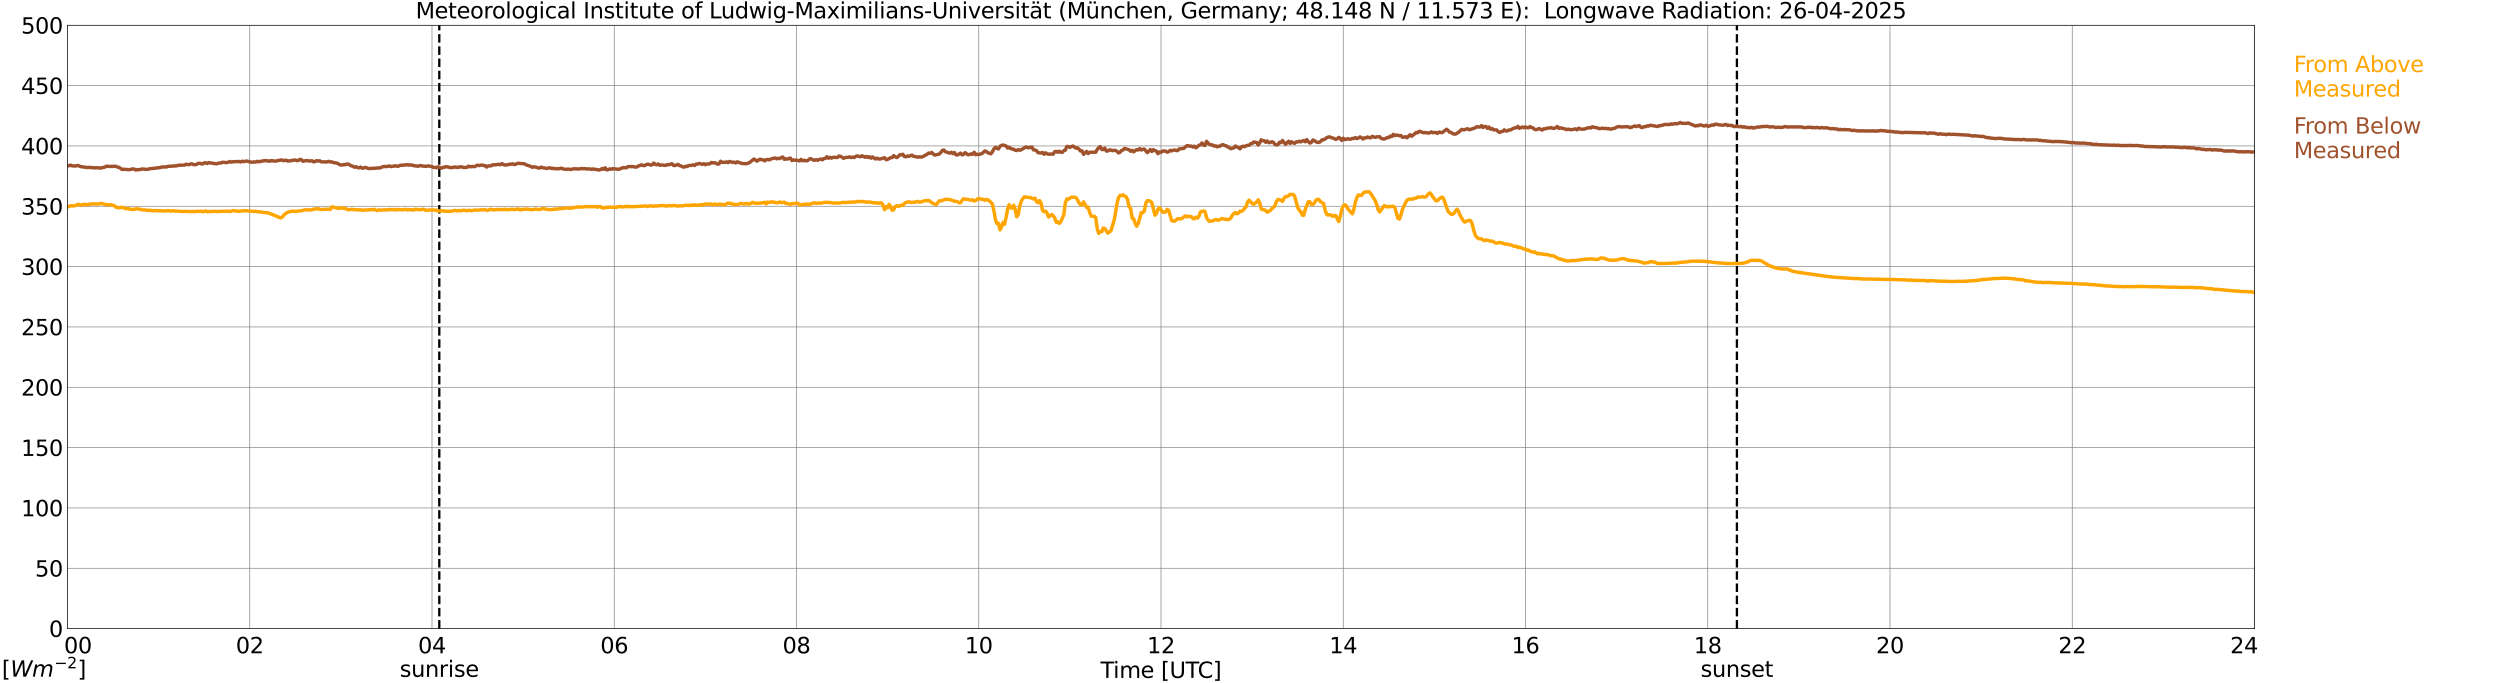 <?xml version="1.0" encoding="utf-8" standalone="no"?>
<!DOCTYPE svg PUBLIC "-//W3C//DTD SVG 1.1//EN"
  "http://www.w3.org/Graphics/SVG/1.1/DTD/svg11.dtd">
<svg xmlns:xlink="http://www.w3.org/1999/xlink" width="1085.4pt" height="296.64pt" viewBox="0 0 1085.4 296.64" xmlns="http://www.w3.org/2000/svg" version="1.1">
 <defs>
  <style type="text/css">*{stroke-linejoin: round; stroke-linecap: butt}</style>
 </defs>
 <g id="figure_1">
  <g id="patch_1">
   <path d="M 0 296.64 
L 1085.4 296.64 
L 1085.4 0 
L 0 0 
z
" style="fill: #ffffff"/>
  </g>
  <g id="axes_1">
   <g id="patch_2">
    <path d="M 29.306 272.909 
L 978.814 272.909 
L 978.814 10.976 
L 29.306 10.976 
z
" style="fill: #ffffff"/>
   </g>
   <g id="patch_3">
    <path d="M 978.814 272.909 
L 978.814 272.909 
L 978.814 10.976 
L 978.814 10.976 
z
" clip-path="url(#pceddb82f55)" style="fill: #d3d3d3; opacity: 0.25; stroke: #d3d3d3; stroke-linejoin: miter"/>
   </g>
   <g id="matplotlib.axis_1">
    <g id="xtick_1">
     <g id="line2d_1">
      <path d="M 29.306 272.909 
L 29.306 10.976 
" clip-path="url(#pceddb82f55)" style="fill: none; stroke: #808080; stroke-width: 0.3; stroke-linecap: square"/>
     </g>
     <g id="line2d_2"/>
     <g id="text_1">
      <!--    00 -->
      <g transform="translate(18.733 283.627) scale(0.095 -0.095)">
       <defs>
        <path id="DejaVuSans-20" transform="scale(0.016)"/>
        <path id="DejaVuSans-30" d="M 2034 4250 
Q 1547 4250 1301 3770 
Q 1056 3291 1056 2328 
Q 1056 1369 1301 889 
Q 1547 409 2034 409 
Q 2525 409 2770 889 
Q 3016 1369 3016 2328 
Q 3016 3291 2770 3770 
Q 2525 4250 2034 4250 
z
M 2034 4750 
Q 2819 4750 3233 4129 
Q 3647 3509 3647 2328 
Q 3647 1150 3233 529 
Q 2819 -91 2034 -91 
Q 1250 -91 836 529 
Q 422 1150 422 2328 
Q 422 3509 836 4129 
Q 1250 4750 2034 4750 
z
" transform="scale(0.016)"/>
       </defs>
       <use xlink:href="#DejaVuSans-20"/>
       <use xlink:href="#DejaVuSans-20" transform="translate(31.787 0)"/>
       <use xlink:href="#DejaVuSans-20" transform="translate(63.574 0)"/>
       <use xlink:href="#DejaVuSans-30" transform="translate(95.361 0)"/>
       <use xlink:href="#DejaVuSans-30" transform="translate(158.984 0)"/>
      </g>
     </g>
    </g>
    <g id="xtick_2">
     <g id="line2d_3">
      <path d="M 108.431 272.909 
L 108.431 10.976 
" clip-path="url(#pceddb82f55)" style="fill: none; stroke: #808080; stroke-width: 0.3; stroke-linecap: square"/>
     </g>
     <g id="line2d_4"/>
     <g id="text_2">
      <!-- 02 -->
      <g transform="translate(102.387 283.627) scale(0.095 -0.095)">
       <defs>
        <path id="DejaVuSans-32" d="M 1228 531 
L 3431 531 
L 3431 0 
L 469 0 
L 469 531 
Q 828 903 1448 1529 
Q 2069 2156 2228 2338 
Q 2531 2678 2651 2914 
Q 2772 3150 2772 3378 
Q 2772 3750 2511 3984 
Q 2250 4219 1831 4219 
Q 1534 4219 1204 4116 
Q 875 4013 500 3803 
L 500 4441 
Q 881 4594 1212 4672 
Q 1544 4750 1819 4750 
Q 2544 4750 2975 4387 
Q 3406 4025 3406 3419 
Q 3406 3131 3298 2873 
Q 3191 2616 2906 2266 
Q 2828 2175 2409 1742 
Q 1991 1309 1228 531 
z
" transform="scale(0.016)"/>
       </defs>
       <use xlink:href="#DejaVuSans-30"/>
       <use xlink:href="#DejaVuSans-32" transform="translate(63.623 0)"/>
      </g>
     </g>
    </g>
    <g id="xtick_3">
     <g id="line2d_5">
      <path d="M 187.557 272.909 
L 187.557 10.976 
" clip-path="url(#pceddb82f55)" style="fill: none; stroke: #808080; stroke-width: 0.3; stroke-linecap: square"/>
     </g>
     <g id="line2d_6"/>
     <g id="text_3">
      <!-- 04 -->
      <g transform="translate(181.513 283.627) scale(0.095 -0.095)">
       <defs>
        <path id="DejaVuSans-34" d="M 2419 4116 
L 825 1625 
L 2419 1625 
L 2419 4116 
z
M 2253 4666 
L 3047 4666 
L 3047 1625 
L 3713 1625 
L 3713 1100 
L 3047 1100 
L 3047 0 
L 2419 0 
L 2419 1100 
L 313 1100 
L 313 1709 
L 2253 4666 
z
" transform="scale(0.016)"/>
       </defs>
       <use xlink:href="#DejaVuSans-30"/>
       <use xlink:href="#DejaVuSans-34" transform="translate(63.623 0)"/>
      </g>
     </g>
    </g>
    <g id="xtick_4">
     <g id="line2d_7">
      <path d="M 266.683 272.909 
L 266.683 10.976 
" clip-path="url(#pceddb82f55)" style="fill: none; stroke: #808080; stroke-width: 0.3; stroke-linecap: square"/>
     </g>
     <g id="line2d_8"/>
     <g id="text_4">
      <!-- 06 -->
      <g transform="translate(260.638 283.627) scale(0.095 -0.095)">
       <defs>
        <path id="DejaVuSans-36" d="M 2113 2584 
Q 1688 2584 1439 2293 
Q 1191 2003 1191 1497 
Q 1191 994 1439 701 
Q 1688 409 2113 409 
Q 2538 409 2786 701 
Q 3034 994 3034 1497 
Q 3034 2003 2786 2293 
Q 2538 2584 2113 2584 
z
M 3366 4563 
L 3366 3988 
Q 3128 4100 2886 4159 
Q 2644 4219 2406 4219 
Q 1781 4219 1451 3797 
Q 1122 3375 1075 2522 
Q 1259 2794 1537 2939 
Q 1816 3084 2150 3084 
Q 2853 3084 3261 2657 
Q 3669 2231 3669 1497 
Q 3669 778 3244 343 
Q 2819 -91 2113 -91 
Q 1303 -91 875 529 
Q 447 1150 447 2328 
Q 447 3434 972 4092 
Q 1497 4750 2381 4750 
Q 2619 4750 2861 4703 
Q 3103 4656 3366 4563 
z
" transform="scale(0.016)"/>
       </defs>
       <use xlink:href="#DejaVuSans-30"/>
       <use xlink:href="#DejaVuSans-36" transform="translate(63.623 0)"/>
      </g>
     </g>
    </g>
    <g id="xtick_5">
     <g id="line2d_9">
      <path d="M 345.808 272.909 
L 345.808 10.976 
" clip-path="url(#pceddb82f55)" style="fill: none; stroke: #808080; stroke-width: 0.3; stroke-linecap: square"/>
     </g>
     <g id="line2d_10"/>
     <g id="text_5">
      <!-- 08 -->
      <g transform="translate(339.764 283.627) scale(0.095 -0.095)">
       <defs>
        <path id="DejaVuSans-38" d="M 2034 2216 
Q 1584 2216 1326 1975 
Q 1069 1734 1069 1313 
Q 1069 891 1326 650 
Q 1584 409 2034 409 
Q 2484 409 2743 651 
Q 3003 894 3003 1313 
Q 3003 1734 2745 1975 
Q 2488 2216 2034 2216 
z
M 1403 2484 
Q 997 2584 770 2862 
Q 544 3141 544 3541 
Q 544 4100 942 4425 
Q 1341 4750 2034 4750 
Q 2731 4750 3128 4425 
Q 3525 4100 3525 3541 
Q 3525 3141 3298 2862 
Q 3072 2584 2669 2484 
Q 3125 2378 3379 2068 
Q 3634 1759 3634 1313 
Q 3634 634 3220 271 
Q 2806 -91 2034 -91 
Q 1263 -91 848 271 
Q 434 634 434 1313 
Q 434 1759 690 2068 
Q 947 2378 1403 2484 
z
M 1172 3481 
Q 1172 3119 1398 2916 
Q 1625 2713 2034 2713 
Q 2441 2713 2670 2916 
Q 2900 3119 2900 3481 
Q 2900 3844 2670 4047 
Q 2441 4250 2034 4250 
Q 1625 4250 1398 4047 
Q 1172 3844 1172 3481 
z
" transform="scale(0.016)"/>
       </defs>
       <use xlink:href="#DejaVuSans-30"/>
       <use xlink:href="#DejaVuSans-38" transform="translate(63.623 0)"/>
      </g>
     </g>
    </g>
    <g id="xtick_6">
     <g id="line2d_11">
      <path d="M 424.934 272.909 
L 424.934 10.976 
" clip-path="url(#pceddb82f55)" style="fill: none; stroke: #808080; stroke-width: 0.3; stroke-linecap: square"/>
     </g>
     <g id="line2d_12"/>
     <g id="text_6">
      <!-- 10 -->
      <g transform="translate(418.89 283.627) scale(0.095 -0.095)">
       <defs>
        <path id="DejaVuSans-31" d="M 794 531 
L 1825 531 
L 1825 4091 
L 703 3866 
L 703 4441 
L 1819 4666 
L 2450 4666 
L 2450 531 
L 3481 531 
L 3481 0 
L 794 0 
L 794 531 
z
" transform="scale(0.016)"/>
       </defs>
       <use xlink:href="#DejaVuSans-31"/>
       <use xlink:href="#DejaVuSans-30" transform="translate(63.623 0)"/>
      </g>
     </g>
    </g>
    <g id="xtick_7">
     <g id="line2d_13">
      <path d="M 504.06 272.909 
L 504.06 10.976 
" clip-path="url(#pceddb82f55)" style="fill: none; stroke: #808080; stroke-width: 0.3; stroke-linecap: square"/>
     </g>
     <g id="line2d_14"/>
     <g id="text_7">
      <!-- 12 -->
      <g transform="translate(498.015 283.627) scale(0.095 -0.095)">
       <use xlink:href="#DejaVuSans-31"/>
       <use xlink:href="#DejaVuSans-32" transform="translate(63.623 0)"/>
      </g>
     </g>
    </g>
    <g id="xtick_8">
     <g id="line2d_15">
      <path d="M 583.185 272.909 
L 583.185 10.976 
" clip-path="url(#pceddb82f55)" style="fill: none; stroke: #808080; stroke-width: 0.3; stroke-linecap: square"/>
     </g>
     <g id="line2d_16"/>
     <g id="text_8">
      <!-- 14 -->
      <g transform="translate(577.141 283.627) scale(0.095 -0.095)">
       <use xlink:href="#DejaVuSans-31"/>
       <use xlink:href="#DejaVuSans-34" transform="translate(63.623 0)"/>
      </g>
     </g>
    </g>
    <g id="xtick_9">
     <g id="line2d_17">
      <path d="M 662.311 272.909 
L 662.311 10.976 
" clip-path="url(#pceddb82f55)" style="fill: none; stroke: #808080; stroke-width: 0.3; stroke-linecap: square"/>
     </g>
     <g id="line2d_18"/>
     <g id="text_9">
      <!-- 16 -->
      <g transform="translate(656.267 283.627) scale(0.095 -0.095)">
       <use xlink:href="#DejaVuSans-31"/>
       <use xlink:href="#DejaVuSans-36" transform="translate(63.623 0)"/>
      </g>
     </g>
    </g>
    <g id="xtick_10">
     <g id="line2d_19">
      <path d="M 741.437 272.909 
L 741.437 10.976 
" clip-path="url(#pceddb82f55)" style="fill: none; stroke: #808080; stroke-width: 0.3; stroke-linecap: square"/>
     </g>
     <g id="line2d_20"/>
     <g id="text_10">
      <!-- 18 -->
      <g transform="translate(735.392 283.627) scale(0.095 -0.095)">
       <use xlink:href="#DejaVuSans-31"/>
       <use xlink:href="#DejaVuSans-38" transform="translate(63.623 0)"/>
      </g>
     </g>
    </g>
    <g id="xtick_11">
     <g id="line2d_21">
      <path d="M 820.562 272.909 
L 820.562 10.976 
" clip-path="url(#pceddb82f55)" style="fill: none; stroke: #808080; stroke-width: 0.3; stroke-linecap: square"/>
     </g>
     <g id="line2d_22"/>
     <g id="text_11">
      <!-- 20 -->
      <g transform="translate(814.518 283.627) scale(0.095 -0.095)">
       <use xlink:href="#DejaVuSans-32"/>
       <use xlink:href="#DejaVuSans-30" transform="translate(63.623 0)"/>
      </g>
     </g>
    </g>
    <g id="xtick_12">
     <g id="line2d_23">
      <path d="M 899.688 272.909 
L 899.688 10.976 
" clip-path="url(#pceddb82f55)" style="fill: none; stroke: #808080; stroke-width: 0.3; stroke-linecap: square"/>
     </g>
     <g id="line2d_24"/>
     <g id="text_12">
      <!-- 22 -->
      <g transform="translate(893.644 283.627) scale(0.095 -0.095)">
       <use xlink:href="#DejaVuSans-32"/>
       <use xlink:href="#DejaVuSans-32" transform="translate(63.623 0)"/>
      </g>
     </g>
    </g>
    <g id="xtick_13">
     <g id="line2d_25">
      <path d="M 978.814 272.909 
L 978.814 10.976 
" clip-path="url(#pceddb82f55)" style="fill: none; stroke: #808080; stroke-width: 0.3; stroke-linecap: square"/>
     </g>
     <g id="line2d_26"/>
     <g id="text_13">
      <!-- 24    -->
      <g transform="translate(968.241 283.627) scale(0.095 -0.095)">
       <use xlink:href="#DejaVuSans-32"/>
       <use xlink:href="#DejaVuSans-34" transform="translate(63.623 0)"/>
       <use xlink:href="#DejaVuSans-20" transform="translate(127.246 0)"/>
       <use xlink:href="#DejaVuSans-20" transform="translate(159.033 0)"/>
       <use xlink:href="#DejaVuSans-20" transform="translate(190.82 0)"/>
      </g>
     </g>
    </g>
    <g id="text_14">
     <!-- Time [UTC] -->
     <g transform="translate(477.806 294.322) scale(0.095 -0.095)">
      <defs>
       <path id="DejaVuSans-54" d="M -19 4666 
L 3928 4666 
L 3928 4134 
L 2272 4134 
L 2272 0 
L 1638 0 
L 1638 4134 
L -19 4134 
L -19 4666 
z
" transform="scale(0.016)"/>
       <path id="DejaVuSans-69" d="M 603 3500 
L 1178 3500 
L 1178 0 
L 603 0 
L 603 3500 
z
M 603 4863 
L 1178 4863 
L 1178 4134 
L 603 4134 
L 603 4863 
z
" transform="scale(0.016)"/>
       <path id="DejaVuSans-6d" d="M 3328 2828 
Q 3544 3216 3844 3400 
Q 4144 3584 4550 3584 
Q 5097 3584 5394 3201 
Q 5691 2819 5691 2113 
L 5691 0 
L 5113 0 
L 5113 2094 
Q 5113 2597 4934 2840 
Q 4756 3084 4391 3084 
Q 3944 3084 3684 2787 
Q 3425 2491 3425 1978 
L 3425 0 
L 2847 0 
L 2847 2094 
Q 2847 2600 2669 2842 
Q 2491 3084 2119 3084 
Q 1678 3084 1418 2786 
Q 1159 2488 1159 1978 
L 1159 0 
L 581 0 
L 581 3500 
L 1159 3500 
L 1159 2956 
Q 1356 3278 1631 3431 
Q 1906 3584 2284 3584 
Q 2666 3584 2933 3390 
Q 3200 3197 3328 2828 
z
" transform="scale(0.016)"/>
       <path id="DejaVuSans-65" d="M 3597 1894 
L 3597 1613 
L 953 1613 
Q 991 1019 1311 708 
Q 1631 397 2203 397 
Q 2534 397 2845 478 
Q 3156 559 3463 722 
L 3463 178 
Q 3153 47 2828 -22 
Q 2503 -91 2169 -91 
Q 1331 -91 842 396 
Q 353 884 353 1716 
Q 353 2575 817 3079 
Q 1281 3584 2069 3584 
Q 2775 3584 3186 3129 
Q 3597 2675 3597 1894 
z
M 3022 2063 
Q 3016 2534 2758 2815 
Q 2500 3097 2075 3097 
Q 1594 3097 1305 2825 
Q 1016 2553 972 2059 
L 3022 2063 
z
" transform="scale(0.016)"/>
       <path id="DejaVuSans-5b" d="M 550 4863 
L 1875 4863 
L 1875 4416 
L 1125 4416 
L 1125 -397 
L 1875 -397 
L 1875 -844 
L 550 -844 
L 550 4863 
z
" transform="scale(0.016)"/>
       <path id="DejaVuSans-55" d="M 556 4666 
L 1191 4666 
L 1191 1831 
Q 1191 1081 1462 751 
Q 1734 422 2344 422 
Q 2950 422 3222 751 
Q 3494 1081 3494 1831 
L 3494 4666 
L 4128 4666 
L 4128 1753 
Q 4128 841 3676 375 
Q 3225 -91 2344 -91 
Q 1459 -91 1007 375 
Q 556 841 556 1753 
L 556 4666 
z
" transform="scale(0.016)"/>
       <path id="DejaVuSans-43" d="M 4122 4306 
L 4122 3641 
Q 3803 3938 3442 4084 
Q 3081 4231 2675 4231 
Q 1875 4231 1450 3742 
Q 1025 3253 1025 2328 
Q 1025 1406 1450 917 
Q 1875 428 2675 428 
Q 3081 428 3442 575 
Q 3803 722 4122 1019 
L 4122 359 
Q 3791 134 3420 21 
Q 3050 -91 2638 -91 
Q 1578 -91 968 557 
Q 359 1206 359 2328 
Q 359 3453 968 4101 
Q 1578 4750 2638 4750 
Q 3056 4750 3426 4639 
Q 3797 4528 4122 4306 
z
" transform="scale(0.016)"/>
       <path id="DejaVuSans-5d" d="M 1947 4863 
L 1947 -844 
L 622 -844 
L 622 -397 
L 1369 -397 
L 1369 4416 
L 622 4416 
L 622 4863 
L 1947 4863 
z
" transform="scale(0.016)"/>
      </defs>
      <use xlink:href="#DejaVuSans-54"/>
      <use xlink:href="#DejaVuSans-69" transform="translate(57.959 0)"/>
      <use xlink:href="#DejaVuSans-6d" transform="translate(85.742 0)"/>
      <use xlink:href="#DejaVuSans-65" transform="translate(183.154 0)"/>
      <use xlink:href="#DejaVuSans-20" transform="translate(244.678 0)"/>
      <use xlink:href="#DejaVuSans-5b" transform="translate(276.465 0)"/>
      <use xlink:href="#DejaVuSans-55" transform="translate(315.479 0)"/>
      <use xlink:href="#DejaVuSans-54" transform="translate(388.672 0)"/>
      <use xlink:href="#DejaVuSans-43" transform="translate(443.881 0)"/>
      <use xlink:href="#DejaVuSans-5d" transform="translate(513.705 0)"/>
     </g>
    </g>
   </g>
   <g id="matplotlib.axis_2">
    <g id="ytick_1">
     <g id="line2d_27">
      <path d="M 29.306 272.909 
L 978.814 272.909 
" clip-path="url(#pceddb82f55)" style="fill: none; stroke: #808080; stroke-width: 0.3; stroke-linecap: square"/>
     </g>
     <g id="line2d_28"/>
     <g id="text_15">
      <!-- 0 -->
      <g transform="translate(21.261 276.518) scale(0.095 -0.095)">
       <use xlink:href="#DejaVuSans-30"/>
      </g>
     </g>
    </g>
    <g id="ytick_2">
     <g id="line2d_29">
      <path d="M 29.306 246.715 
L 978.814 246.715 
" clip-path="url(#pceddb82f55)" style="fill: none; stroke: #808080; stroke-width: 0.3; stroke-linecap: square"/>
     </g>
     <g id="line2d_30"/>
     <g id="text_16">
      <!-- 50 -->
      <g transform="translate(15.217 250.325) scale(0.095 -0.095)">
       <defs>
        <path id="DejaVuSans-35" d="M 691 4666 
L 3169 4666 
L 3169 4134 
L 1269 4134 
L 1269 2991 
Q 1406 3038 1543 3061 
Q 1681 3084 1819 3084 
Q 2600 3084 3056 2656 
Q 3513 2228 3513 1497 
Q 3513 744 3044 326 
Q 2575 -91 1722 -91 
Q 1428 -91 1123 -41 
Q 819 9 494 109 
L 494 744 
Q 775 591 1075 516 
Q 1375 441 1709 441 
Q 2250 441 2565 725 
Q 2881 1009 2881 1497 
Q 2881 1984 2565 2268 
Q 2250 2553 1709 2553 
Q 1456 2553 1204 2497 
Q 953 2441 691 2322 
L 691 4666 
z
" transform="scale(0.016)"/>
       </defs>
       <use xlink:href="#DejaVuSans-35"/>
       <use xlink:href="#DejaVuSans-30" transform="translate(63.623 0)"/>
      </g>
     </g>
    </g>
    <g id="ytick_3">
     <g id="line2d_31">
      <path d="M 29.306 220.522 
L 978.814 220.522 
" clip-path="url(#pceddb82f55)" style="fill: none; stroke: #808080; stroke-width: 0.3; stroke-linecap: square"/>
     </g>
     <g id="line2d_32"/>
     <g id="text_17">
      <!-- 100 -->
      <g transform="translate(9.173 224.131) scale(0.095 -0.095)">
       <use xlink:href="#DejaVuSans-31"/>
       <use xlink:href="#DejaVuSans-30" transform="translate(63.623 0)"/>
       <use xlink:href="#DejaVuSans-30" transform="translate(127.246 0)"/>
      </g>
     </g>
    </g>
    <g id="ytick_4">
     <g id="line2d_33">
      <path d="M 29.306 194.329 
L 978.814 194.329 
" clip-path="url(#pceddb82f55)" style="fill: none; stroke: #808080; stroke-width: 0.3; stroke-linecap: square"/>
     </g>
     <g id="line2d_34"/>
     <g id="text_18">
      <!-- 150 -->
      <g transform="translate(9.173 197.938) scale(0.095 -0.095)">
       <use xlink:href="#DejaVuSans-31"/>
       <use xlink:href="#DejaVuSans-35" transform="translate(63.623 0)"/>
       <use xlink:href="#DejaVuSans-30" transform="translate(127.246 0)"/>
      </g>
     </g>
    </g>
    <g id="ytick_5">
     <g id="line2d_35">
      <path d="M 29.306 168.136 
L 978.814 168.136 
" clip-path="url(#pceddb82f55)" style="fill: none; stroke: #808080; stroke-width: 0.3; stroke-linecap: square"/>
     </g>
     <g id="line2d_36"/>
     <g id="text_19">
      <!-- 200 -->
      <g transform="translate(9.173 171.745) scale(0.095 -0.095)">
       <use xlink:href="#DejaVuSans-32"/>
       <use xlink:href="#DejaVuSans-30" transform="translate(63.623 0)"/>
       <use xlink:href="#DejaVuSans-30" transform="translate(127.246 0)"/>
      </g>
     </g>
    </g>
    <g id="ytick_6">
     <g id="line2d_37">
      <path d="M 29.306 141.942 
L 978.814 141.942 
" clip-path="url(#pceddb82f55)" style="fill: none; stroke: #808080; stroke-width: 0.3; stroke-linecap: square"/>
     </g>
     <g id="line2d_38"/>
     <g id="text_20">
      <!-- 250 -->
      <g transform="translate(9.173 145.551) scale(0.095 -0.095)">
       <use xlink:href="#DejaVuSans-32"/>
       <use xlink:href="#DejaVuSans-35" transform="translate(63.623 0)"/>
       <use xlink:href="#DejaVuSans-30" transform="translate(127.246 0)"/>
      </g>
     </g>
    </g>
    <g id="ytick_7">
     <g id="line2d_39">
      <path d="M 29.306 115.749 
L 978.814 115.749 
" clip-path="url(#pceddb82f55)" style="fill: none; stroke: #808080; stroke-width: 0.3; stroke-linecap: square"/>
     </g>
     <g id="line2d_40"/>
     <g id="text_21">
      <!-- 300 -->
      <g transform="translate(9.173 119.358) scale(0.095 -0.095)">
       <defs>
        <path id="DejaVuSans-33" d="M 2597 2516 
Q 3050 2419 3304 2112 
Q 3559 1806 3559 1356 
Q 3559 666 3084 287 
Q 2609 -91 1734 -91 
Q 1441 -91 1130 -33 
Q 819 25 488 141 
L 488 750 
Q 750 597 1062 519 
Q 1375 441 1716 441 
Q 2309 441 2620 675 
Q 2931 909 2931 1356 
Q 2931 1769 2642 2001 
Q 2353 2234 1838 2234 
L 1294 2234 
L 1294 2753 
L 1863 2753 
Q 2328 2753 2575 2939 
Q 2822 3125 2822 3475 
Q 2822 3834 2567 4026 
Q 2313 4219 1838 4219 
Q 1578 4219 1281 4162 
Q 984 4106 628 3988 
L 628 4550 
Q 988 4650 1302 4700 
Q 1616 4750 1894 4750 
Q 2613 4750 3031 4423 
Q 3450 4097 3450 3541 
Q 3450 3153 3228 2886 
Q 3006 2619 2597 2516 
z
" transform="scale(0.016)"/>
       </defs>
       <use xlink:href="#DejaVuSans-33"/>
       <use xlink:href="#DejaVuSans-30" transform="translate(63.623 0)"/>
       <use xlink:href="#DejaVuSans-30" transform="translate(127.246 0)"/>
      </g>
     </g>
    </g>
    <g id="ytick_8">
     <g id="line2d_41">
      <path d="M 29.306 89.556 
L 978.814 89.556 
" clip-path="url(#pceddb82f55)" style="fill: none; stroke: #808080; stroke-width: 0.3; stroke-linecap: square"/>
     </g>
     <g id="line2d_42"/>
     <g id="text_22">
      <!-- 350 -->
      <g transform="translate(9.173 93.165) scale(0.095 -0.095)">
       <use xlink:href="#DejaVuSans-33"/>
       <use xlink:href="#DejaVuSans-35" transform="translate(63.623 0)"/>
       <use xlink:href="#DejaVuSans-30" transform="translate(127.246 0)"/>
      </g>
     </g>
    </g>
    <g id="ytick_9">
     <g id="line2d_43">
      <path d="M 29.306 63.362 
L 978.814 63.362 
" clip-path="url(#pceddb82f55)" style="fill: none; stroke: #808080; stroke-width: 0.3; stroke-linecap: square"/>
     </g>
     <g id="line2d_44"/>
     <g id="text_23">
      <!-- 400 -->
      <g transform="translate(9.173 66.972) scale(0.095 -0.095)">
       <use xlink:href="#DejaVuSans-34"/>
       <use xlink:href="#DejaVuSans-30" transform="translate(63.623 0)"/>
       <use xlink:href="#DejaVuSans-30" transform="translate(127.246 0)"/>
      </g>
     </g>
    </g>
    <g id="ytick_10">
     <g id="line2d_45">
      <path d="M 29.306 37.169 
L 978.814 37.169 
" clip-path="url(#pceddb82f55)" style="fill: none; stroke: #808080; stroke-width: 0.3; stroke-linecap: square"/>
     </g>
     <g id="line2d_46"/>
     <g id="text_24">
      <!-- 450 -->
      <g transform="translate(9.173 40.778) scale(0.095 -0.095)">
       <use xlink:href="#DejaVuSans-34"/>
       <use xlink:href="#DejaVuSans-35" transform="translate(63.623 0)"/>
       <use xlink:href="#DejaVuSans-30" transform="translate(127.246 0)"/>
      </g>
     </g>
    </g>
    <g id="ytick_11">
     <g id="line2d_47">
      <path d="M 29.306 10.976 
L 978.814 10.976 
" clip-path="url(#pceddb82f55)" style="fill: none; stroke: #808080; stroke-width: 0.3; stroke-linecap: square"/>
     </g>
     <g id="line2d_48"/>
     <g id="text_25">
      <!-- 500 -->
      <g transform="translate(9.173 14.585) scale(0.095 -0.095)">
       <use xlink:href="#DejaVuSans-35"/>
       <use xlink:href="#DejaVuSans-30" transform="translate(63.623 0)"/>
       <use xlink:href="#DejaVuSans-30" transform="translate(127.246 0)"/>
      </g>
     </g>
    </g>
   </g>
   <g id="line2d_49">
    <path d="M 190.722 272.909 
L 190.722 10.976 
" clip-path="url(#pceddb82f55)" style="fill: none; stroke-dasharray: 3.7,1.6; stroke-dashoffset: 0; stroke: #000000"/>
   </g>
   <g id="line2d_50">
    <path d="M 754.097 272.909 
L 754.097 10.976 
" clip-path="url(#pceddb82f55)" style="fill: none; stroke-dasharray: 3.7,1.6; stroke-dashoffset: 0; stroke: #000000"/>
   </g>
   <g id="line2d_51">
    <path d="M 29.306 89.676 
L 29.965 89.713 
L 30.625 89.304 
L 31.943 89.414 
L 32.603 89.278 
L 33.921 88.681 
L 34.581 89.027 
L 35.9 88.869 
L 37.218 88.696 
L 37.878 88.89 
L 39.856 88.508 
L 40.515 88.586 
L 41.175 88.492 
L 42.493 88.607 
L 43.153 88.529 
L 43.812 88.251 
L 45.131 88.613 
L 46.45 88.885 
L 47.768 88.896 
L 48.428 88.922 
L 49.747 89.404 
L 50.406 89.985 
L 51.725 90.216 
L 52.384 90.079 
L 53.043 90.085 
L 53.703 90.226 
L 54.362 90.551 
L 55.681 90.546 
L 56.34 90.813 
L 57.659 90.907 
L 58.319 90.912 
L 58.978 90.624 
L 60.956 90.85 
L 62.275 91.206 
L 62.934 91.106 
L 63.594 91.279 
L 65.572 91.332 
L 66.231 91.531 
L 66.89 91.426 
L 71.506 91.593 
L 73.484 91.452 
L 74.144 91.709 
L 75.462 91.478 
L 76.122 91.735 
L 76.781 91.63 
L 78.759 91.813 
L 80.078 91.787 
L 83.375 91.861 
L 84.034 91.793 
L 84.694 91.897 
L 85.353 91.719 
L 86.672 91.782 
L 87.331 91.667 
L 87.991 91.85 
L 88.65 91.897 
L 89.309 91.536 
L 89.969 91.903 
L 93.266 91.756 
L 93.925 91.84 
L 99.2 91.651 
L 99.86 91.855 
L 101.178 91.457 
L 103.816 91.766 
L 105.135 91.541 
L 106.453 91.515 
L 107.113 91.489 
L 108.431 91.677 
L 109.75 91.724 
L 110.41 91.808 
L 111.069 91.693 
L 111.728 91.923 
L 113.047 91.965 
L 113.707 92.133 
L 116.344 92.416 
L 119.641 93.673 
L 121.619 94.574 
L 122.278 94.496 
L 123.597 93.045 
L 124.916 92.144 
L 126.894 91.651 
L 128.213 91.777 
L 131.51 91.421 
L 132.169 91.122 
L 132.829 91.033 
L 133.488 91.195 
L 134.147 91.085 
L 134.807 91.174 
L 135.466 91.08 
L 136.125 90.776 
L 136.785 90.818 
L 137.444 90.614 
L 138.104 90.588 
L 138.763 90.86 
L 139.422 90.97 
L 142.719 90.813 
L 143.379 90.965 
L 144.038 89.865 
L 144.697 89.839 
L 145.357 90.216 
L 146.016 90.142 
L 146.676 90.483 
L 148.654 90.226 
L 149.313 90.446 
L 149.972 90.436 
L 150.632 90.918 
L 151.291 91.075 
L 152.61 90.886 
L 154.588 91.111 
L 155.247 91.017 
L 155.907 91.19 
L 156.566 91.049 
L 157.226 91.352 
L 157.885 91.206 
L 159.863 91.106 
L 160.523 91.028 
L 161.841 91.033 
L 162.501 90.886 
L 163.16 91.242 
L 163.819 91.431 
L 164.479 91.064 
L 165.138 91.242 
L 166.457 91.132 
L 167.116 91.143 
L 167.776 91.038 
L 168.435 91.174 
L 169.094 90.897 
L 169.754 91.049 
L 170.413 91.08 
L 171.073 90.907 
L 171.732 91.174 
L 173.051 90.939 
L 174.37 91.127 
L 175.688 90.944 
L 176.348 90.928 
L 177.007 91.18 
L 177.666 91.017 
L 179.645 91.164 
L 180.304 90.844 
L 182.282 91.106 
L 182.941 90.923 
L 183.601 90.865 
L 184.26 90.981 
L 184.92 91.358 
L 185.579 91.206 
L 186.238 91.253 
L 186.898 91.122 
L 189.535 91.253 
L 190.195 91.583 
L 192.832 91.588 
L 193.492 91.761 
L 196.129 91.698 
L 197.448 91.368 
L 198.767 91.557 
L 199.426 91.358 
L 200.085 91.562 
L 201.404 91.206 
L 202.723 91.541 
L 203.382 91.316 
L 204.042 91.311 
L 204.701 91.499 
L 206.02 91.211 
L 207.998 91.227 
L 208.657 91.07 
L 209.317 91.216 
L 209.976 90.96 
L 210.635 91.054 
L 211.295 91.347 
L 211.954 91.3 
L 212.614 90.928 
L 213.273 90.844 
L 213.932 91.143 
L 214.592 91.012 
L 215.251 91.08 
L 215.91 90.97 
L 218.548 90.97 
L 219.207 90.839 
L 219.867 91.117 
L 220.526 90.981 
L 221.845 90.886 
L 222.504 90.855 
L 223.164 91.017 
L 225.142 90.713 
L 225.801 91.195 
L 226.461 90.85 
L 227.12 91.007 
L 227.779 90.755 
L 228.439 90.844 
L 229.098 90.766 
L 230.417 91.033 
L 231.076 91.022 
L 232.395 90.776 
L 233.054 90.823 
L 233.714 90.996 
L 234.373 90.939 
L 235.692 90.535 
L 237.67 90.944 
L 239.648 91.007 
L 240.967 90.761 
L 241.626 90.808 
L 242.286 90.734 
L 242.945 90.499 
L 243.604 90.609 
L 244.923 90.425 
L 245.583 90.231 
L 246.901 90.352 
L 247.561 90.451 
L 250.858 89.839 
L 252.176 89.922 
L 252.836 89.818 
L 253.495 89.849 
L 254.155 89.666 
L 254.814 89.77 
L 255.473 89.676 
L 256.133 89.812 
L 256.792 89.624 
L 257.451 89.76 
L 258.77 89.666 
L 259.43 90.017 
L 260.089 89.65 
L 260.748 89.697 
L 261.408 90.258 
L 262.067 90.331 
L 262.726 90.079 
L 265.364 89.917 
L 266.023 90.048 
L 266.683 89.928 
L 267.342 90.127 
L 268.002 89.859 
L 269.32 89.65 
L 269.98 89.854 
L 271.298 89.728 
L 271.958 89.493 
L 272.617 89.797 
L 273.277 89.624 
L 273.936 89.77 
L 278.552 89.54 
L 280.53 89.414 
L 281.189 89.692 
L 281.849 89.425 
L 282.508 89.357 
L 283.167 89.493 
L 284.486 89.43 
L 285.145 89.477 
L 285.805 89.32 
L 288.442 89.262 
L 289.102 89.503 
L 290.42 89.22 
L 291.08 89.393 
L 292.399 89.273 
L 293.058 89.252 
L 294.377 89.524 
L 295.036 89.341 
L 296.355 89.404 
L 297.014 89.163 
L 298.333 89.137 
L 299.652 89.194 
L 300.311 89.027 
L 300.971 89.194 
L 301.63 88.922 
L 302.289 89.137 
L 303.608 88.974 
L 304.267 88.88 
L 304.927 88.958 
L 306.246 88.613 
L 307.564 88.665 
L 308.224 88.508 
L 309.543 88.979 
L 310.202 88.581 
L 311.521 88.833 
L 312.18 88.628 
L 313.499 88.712 
L 314.158 88.964 
L 314.818 88.833 
L 316.136 88.131 
L 316.796 88.419 
L 317.455 88.235 
L 318.114 88.676 
L 320.093 88.812 
L 320.752 88.67 
L 321.411 88.272 
L 322.73 88.56 
L 323.39 88.529 
L 324.049 88.319 
L 324.708 88.571 
L 325.368 88.524 
L 326.027 88.304 
L 326.686 87.858 
L 327.346 88.167 
L 328.005 88.204 
L 328.665 88.377 
L 329.324 88.162 
L 329.983 88.235 
L 331.961 87.848 
L 332.621 88.545 
L 333.28 87.717 
L 333.94 87.858 
L 334.599 87.795 
L 335.258 87.565 
L 335.918 87.869 
L 336.577 87.822 
L 337.236 88.146 
L 338.555 87.685 
L 339.215 88.031 
L 339.874 87.832 
L 340.533 87.801 
L 341.193 88.377 
L 341.852 88.356 
L 343.171 88.702 
L 343.83 88.393 
L 344.49 88.466 
L 345.149 88.382 
L 345.808 88.146 
L 346.468 88.267 
L 347.127 88.964 
L 347.787 88.953 
L 348.446 88.749 
L 349.105 88.749 
L 349.765 88.618 
L 351.083 88.712 
L 352.402 88.492 
L 353.062 88.12 
L 353.721 88.12 
L 354.38 88.298 
L 355.699 88.136 
L 356.359 88.215 
L 358.337 87.816 
L 358.996 87.911 
L 359.655 87.843 
L 362.293 88.209 
L 363.612 88.115 
L 364.271 88.183 
L 366.249 87.832 
L 366.909 87.958 
L 369.546 87.743 
L 370.206 87.759 
L 370.865 87.633 
L 371.524 87.78 
L 372.184 87.465 
L 374.821 87.533 
L 375.481 87.507 
L 376.14 87.827 
L 376.799 87.691 
L 378.118 87.764 
L 378.777 88.021 
L 380.096 88.031 
L 380.756 88.235 
L 382.734 88.084 
L 383.393 89.142 
L 384.053 91.028 
L 384.712 89.76 
L 385.371 90.231 
L 386.031 88.707 
L 386.69 89.66 
L 387.349 91.3 
L 388.009 91.054 
L 388.668 89.618 
L 389.328 89.283 
L 389.987 89.598 
L 391.306 89.105 
L 391.965 89.215 
L 392.624 88.34 
L 393.284 87.958 
L 393.943 87.712 
L 394.603 87.596 
L 395.262 87.837 
L 395.921 87.895 
L 396.581 87.764 
L 397.24 87.822 
L 397.899 87.502 
L 398.559 87.45 
L 399.218 87.853 
L 401.856 87.036 
L 402.515 87.141 
L 403.175 87.02 
L 403.834 87.403 
L 404.493 87.984 
L 405.153 88.351 
L 406.471 88.869 
L 407.79 87.167 
L 408.45 87.245 
L 409.109 87.12 
L 409.768 86.685 
L 410.428 86.549 
L 412.406 86.606 
L 413.065 86.983 
L 413.725 87.031 
L 414.384 87.46 
L 415.043 87.413 
L 415.703 87.544 
L 416.362 88.052 
L 417.022 88.015 
L 417.681 87.01 
L 418.34 86.292 
L 419 86.481 
L 420.318 86.585 
L 421.637 86.983 
L 422.297 86.753 
L 422.956 87.287 
L 423.615 87.093 
L 424.275 86.47 
L 424.934 86.15 
L 425.593 86.418 
L 426.912 86.585 
L 427.572 86.957 
L 428.231 86.554 
L 428.89 86.79 
L 429.55 87.235 
L 430.209 87.843 
L 430.869 88.607 
L 431.528 91.552 
L 432.187 95.381 
L 432.847 97.099 
L 433.506 96.921 
L 434.165 99.776 
L 434.825 98.619 
L 435.484 96.544 
L 436.144 97.398 
L 436.803 94.375 
L 437.462 90.771 
L 438.122 88.859 
L 438.781 90.32 
L 439.44 90.373 
L 440.1 89.105 
L 440.759 90.965 
L 441.419 94.124 
L 442.078 93.144 
L 442.737 89.404 
L 443.397 87.293 
L 444.056 86.255 
L 444.716 85.464 
L 446.034 85.658 
L 447.353 85.799 
L 448.672 86.386 
L 449.331 86.014 
L 449.991 87.518 
L 450.65 88.063 
L 451.309 87.072 
L 451.969 88.178 
L 452.628 91.3 
L 453.287 91.892 
L 453.947 91.688 
L 454.606 92.584 
L 455.266 94.229 
L 456.584 93.139 
L 457.244 93.652 
L 457.903 94.569 
L 458.563 96.507 
L 459.222 96.261 
L 459.881 96.989 
L 460.541 96.308 
L 461.859 93.217 
L 462.519 88.094 
L 463.178 86.334 
L 463.838 86.507 
L 465.156 85.616 
L 466.475 85.627 
L 467.134 85.799 
L 467.794 86.763 
L 468.453 88.11 
L 469.113 88.775 
L 469.772 89.032 
L 470.431 87.644 
L 471.091 88.707 
L 471.75 90.043 
L 472.409 89.943 
L 473.069 92.185 
L 473.728 93.872 
L 475.047 93.883 
L 475.706 94.464 
L 476.366 99.163 
L 477.025 101.327 
L 477.685 100.599 
L 478.344 100.583 
L 479.003 99.022 
L 479.663 99.226 
L 480.981 101.227 
L 482.3 100.211 
L 483.619 95.947 
L 484.278 92.625 
L 484.938 88.492 
L 485.597 85.852 
L 486.256 84.83 
L 486.916 84.946 
L 487.575 84.589 
L 488.235 85.118 
L 488.894 85.412 
L 489.553 86.664 
L 490.213 89.839 
L 490.872 90.53 
L 491.532 94.721 
L 492.191 94.936 
L 492.85 97.036 
L 493.51 98.215 
L 494.169 97.073 
L 495.488 92.295 
L 496.147 92.343 
L 496.807 91.63 
L 497.466 88.183 
L 498.125 87.151 
L 498.785 87.156 
L 499.444 87.392 
L 500.103 88.021 
L 501.422 93.417 
L 502.082 92.735 
L 502.741 90.834 
L 503.4 90.137 
L 504.719 92.023 
L 505.379 92.154 
L 506.038 92.023 
L 506.697 90.928 
L 507.357 91.242 
L 508.675 95.695 
L 509.335 96.004 
L 509.994 96.02 
L 511.313 94.915 
L 512.632 95.056 
L 513.291 94.731 
L 514.61 93.72 
L 515.269 94.176 
L 515.929 93.872 
L 517.247 94.087 
L 517.907 94.904 
L 518.566 94.978 
L 519.226 94.297 
L 519.885 94.684 
L 520.544 93.867 
L 521.204 91.997 
L 522.522 91.573 
L 523.182 91.819 
L 523.841 94.517 
L 524.501 95.528 
L 525.16 96.099 
L 525.819 95.931 
L 526.479 95.931 
L 527.797 95.292 
L 529.116 95.606 
L 529.776 95.323 
L 530.435 94.894 
L 533.073 95.376 
L 533.732 95.177 
L 534.391 94.606 
L 535.051 93.448 
L 535.71 92.678 
L 536.369 92.264 
L 537.029 92.809 
L 537.688 92.536 
L 538.348 91.693 
L 539.007 91.772 
L 539.666 91.311 
L 540.985 89.744 
L 541.644 87.696 
L 542.304 86.926 
L 543.623 88.319 
L 544.282 88.723 
L 544.941 88.272 
L 545.601 87.664 
L 546.26 86.758 
L 546.919 88.036 
L 547.579 90.74 
L 548.238 91.012 
L 548.898 91.064 
L 549.557 91.478 
L 550.216 92.18 
L 550.876 91.709 
L 551.535 91.394 
L 552.195 90.588 
L 553.513 89.383 
L 554.173 87.476 
L 554.832 86.611 
L 555.491 86.674 
L 556.151 86.973 
L 556.81 87.418 
L 557.47 86.067 
L 558.129 85.354 
L 558.788 85.333 
L 559.448 84.94 
L 560.107 84.359 
L 560.766 84.458 
L 561.426 84.38 
L 562.085 85.139 
L 563.404 90.069 
L 564.063 91.274 
L 564.723 91.855 
L 565.382 93.396 
L 566.042 93.469 
L 566.701 90.928 
L 568.02 87.575 
L 568.679 87.612 
L 569.338 88.696 
L 569.998 88.801 
L 570.657 88.094 
L 571.317 86.957 
L 571.976 86.528 
L 572.635 86.638 
L 573.295 87.586 
L 574.613 88.309 
L 575.273 91.001 
L 575.932 92.961 
L 576.592 93.39 
L 577.251 93.191 
L 577.91 93.437 
L 578.57 93.951 
L 579.229 93.542 
L 579.889 93.595 
L 581.207 96.177 
L 581.867 94.071 
L 582.526 90.981 
L 583.185 89.503 
L 583.845 88.875 
L 584.504 89.341 
L 585.164 90.682 
L 587.142 92.835 
L 587.801 90.897 
L 588.46 87.67 
L 589.12 85.758 
L 589.779 84.6 
L 590.439 84.825 
L 591.098 84.836 
L 591.757 83.955 
L 592.417 83.4 
L 594.395 83.238 
L 595.054 83.935 
L 597.032 87.093 
L 597.692 88.738 
L 598.351 91.111 
L 599.011 91.981 
L 600.989 89.267 
L 601.648 89.65 
L 602.307 89.865 
L 602.967 89.598 
L 603.626 89.765 
L 604.286 89.561 
L 604.945 89.582 
L 605.604 90.163 
L 606.923 94.805 
L 607.582 95.098 
L 608.242 93.244 
L 608.901 90.86 
L 610.22 88.031 
L 610.879 86.962 
L 611.539 86.475 
L 613.517 86.412 
L 614.176 86.04 
L 614.836 86.035 
L 615.495 85.538 
L 616.154 85.627 
L 617.473 85.38 
L 618.792 85.585 
L 619.451 85.15 
L 620.111 84.176 
L 620.77 83.72 
L 621.429 84.364 
L 622.089 85.553 
L 622.748 86.276 
L 623.408 87.172 
L 624.067 87.135 
L 624.726 86.428 
L 625.386 85.93 
L 626.045 85.606 
L 626.705 86.124 
L 628.683 91.761 
L 630.001 93.034 
L 630.661 92.992 
L 631.32 92.584 
L 631.98 91.499 
L 632.639 90.85 
L 633.298 91.903 
L 633.958 93.631 
L 635.276 95.753 
L 635.936 96.455 
L 636.595 96.062 
L 637.914 95.617 
L 638.573 95.879 
L 639.233 97.545 
L 639.892 100.201 
L 640.552 102.176 
L 641.211 103.035 
L 641.87 103.6 
L 643.189 103.716 
L 644.508 104.533 
L 645.167 104.145 
L 646.486 104.522 
L 647.145 104.742 
L 647.805 104.627 
L 649.123 105.408 
L 649.783 105.581 
L 651.102 105.277 
L 651.761 105.392 
L 653.08 105.9 
L 654.399 105.979 
L 655.058 106.204 
L 655.717 106.246 
L 656.377 106.435 
L 657.036 106.848 
L 657.695 106.948 
L 658.355 106.911 
L 659.014 107.451 
L 659.674 107.283 
L 661.652 108.142 
L 662.311 108.09 
L 662.97 108.614 
L 663.63 108.577 
L 664.289 109.075 
L 665.608 109.473 
L 666.267 109.373 
L 667.586 110.206 
L 668.246 110.06 
L 670.224 110.426 
L 672.202 110.61 
L 673.521 111.081 
L 674.18 111.018 
L 674.839 111.249 
L 675.499 111.684 
L 676.158 111.967 
L 676.817 112.375 
L 677.477 112.443 
L 678.796 112.925 
L 679.455 113.004 
L 680.114 113.276 
L 681.433 113.292 
L 682.752 113.082 
L 683.411 113.177 
L 686.049 112.821 
L 688.686 112.485 
L 689.346 112.538 
L 690.005 112.401 
L 691.983 112.485 
L 692.643 112.669 
L 693.961 112.538 
L 694.621 112.16 
L 695.28 111.956 
L 695.939 112.119 
L 696.599 112.108 
L 697.258 112.49 
L 697.918 112.653 
L 698.577 112.951 
L 699.896 112.931 
L 700.555 113.025 
L 702.533 112.747 
L 703.193 112.48 
L 704.511 112.265 
L 705.83 112.548 
L 707.149 113.072 
L 707.808 112.967 
L 708.468 113.208 
L 709.127 113.135 
L 709.786 113.313 
L 710.446 113.261 
L 712.424 113.737 
L 713.743 114.261 
L 715.721 113.952 
L 716.38 113.648 
L 717.04 113.601 
L 717.699 113.795 
L 718.358 113.779 
L 719.677 114.408 
L 724.293 114.361 
L 725.612 114.251 
L 726.93 114.209 
L 727.59 114.298 
L 728.249 114.067 
L 732.865 113.617 
L 734.184 113.402 
L 735.502 113.386 
L 738.14 113.407 
L 740.118 113.47 
L 742.096 113.727 
L 742.756 113.695 
L 743.415 113.873 
L 744.734 113.983 
L 746.052 114.146 
L 748.031 114.235 
L 748.69 114.387 
L 752.646 114.424 
L 753.306 114.282 
L 753.965 114.45 
L 756.602 114.266 
L 757.262 114.183 
L 759.24 113.528 
L 759.899 113.119 
L 760.559 112.993 
L 763.196 113.072 
L 763.856 113.046 
L 764.515 113.172 
L 768.471 115.518 
L 769.131 115.639 
L 771.109 116.404 
L 773.087 116.681 
L 773.746 116.833 
L 775.725 116.718 
L 778.362 117.802 
L 780.34 118.153 
L 782.318 118.426 
L 783.637 118.672 
L 785.615 118.897 
L 788.253 119.301 
L 792.209 119.856 
L 794.187 120.128 
L 795.506 120.286 
L 805.397 120.967 
L 806.056 120.893 
L 808.694 121.129 
L 810.012 121.119 
L 811.99 121.16 
L 817.925 121.281 
L 819.903 121.333 
L 820.562 121.276 
L 823.2 121.401 
L 827.816 121.543 
L 829.134 121.695 
L 829.794 121.548 
L 830.453 121.716 
L 831.772 121.737 
L 833.75 121.789 
L 834.409 121.695 
L 835.069 121.836 
L 835.728 121.789 
L 836.388 121.857 
L 837.047 122.109 
L 837.706 121.821 
L 842.981 122.13 
L 843.641 122.062 
L 844.3 122.161 
L 844.959 122.062 
L 845.619 122.219 
L 846.278 122.109 
L 846.938 122.25 
L 849.575 122.145 
L 852.213 122.161 
L 852.872 122.072 
L 853.531 122.135 
L 856.169 121.868 
L 856.828 121.931 
L 858.147 121.716 
L 858.806 121.711 
L 859.466 121.543 
L 860.125 121.532 
L 860.785 121.255 
L 861.444 121.349 
L 866.719 120.862 
L 867.378 120.93 
L 869.357 120.757 
L 872.653 120.872 
L 873.313 121.029 
L 873.972 120.967 
L 874.632 121.119 
L 875.95 121.27 
L 876.61 121.401 
L 877.269 121.354 
L 877.929 121.517 
L 878.588 121.517 
L 879.247 121.952 
L 879.907 121.873 
L 883.204 122.392 
L 885.182 122.622 
L 885.841 122.507 
L 887.16 122.711 
L 888.479 122.612 
L 889.138 122.685 
L 889.797 122.643 
L 892.435 122.826 
L 899.029 123.025 
L 903.644 123.329 
L 904.963 123.308 
L 905.622 123.429 
L 906.282 123.371 
L 906.941 123.523 
L 907.601 123.481 
L 908.26 123.628 
L 908.919 123.539 
L 910.238 123.79 
L 911.557 123.785 
L 912.216 123.947 
L 913.535 123.995 
L 914.194 124.194 
L 914.854 124.099 
L 917.491 124.346 
L 918.151 124.262 
L 918.81 124.414 
L 920.788 124.372 
L 921.448 124.471 
L 924.085 124.429 
L 925.404 124.466 
L 928.041 124.403 
L 928.701 124.325 
L 929.36 124.471 
L 930.02 124.351 
L 931.338 124.403 
L 934.635 124.487 
L 935.954 124.487 
L 937.273 124.487 
L 939.251 124.602 
L 941.229 124.67 
L 942.548 124.644 
L 948.482 124.807 
L 949.142 124.718 
L 951.12 124.828 
L 951.779 124.765 
L 953.098 124.89 
L 954.417 124.927 
L 955.076 124.859 
L 956.395 125.021 
L 958.373 125.257 
L 960.351 125.388 
L 961.67 125.655 
L 962.329 125.608 
L 970.901 126.394 
L 971.561 126.378 
L 972.879 126.562 
L 974.857 126.562 
L 976.176 126.682 
L 976.836 126.755 
L 977.495 126.651 
L 978.154 126.85 
L 978.154 126.85 
" clip-path="url(#pceddb82f55)" style="fill: none; stroke: #ffa500; stroke-width: 1.5; stroke-linecap: square"/>
   </g>
   <g id="line2d_52">
    <path d="M 29.306 72.002 
L 29.965 71.953 
L 30.625 71.679 
L 31.284 72.009 
L 32.603 72.072 
L 33.921 71.854 
L 34.581 72.184 
L 35.24 72.374 
L 37.218 72.634 
L 37.878 72.76 
L 38.537 72.654 
L 41.175 72.872 
L 42.493 72.822 
L 43.153 72.956 
L 43.812 72.964 
L 44.472 72.753 
L 45.131 72.669 
L 46.45 72.098 
L 47.109 72.268 
L 50.406 72.204 
L 51.065 72.569 
L 51.725 72.687 
L 53.043 73.607 
L 53.703 73.465 
L 55.681 73.647 
L 56.34 73.64 
L 57.659 73.323 
L 58.319 73.414 
L 58.978 73.837 
L 59.637 73.625 
L 60.297 73.682 
L 60.956 73.591 
L 61.615 73.379 
L 62.275 73.386 
L 63.594 73.542 
L 64.253 73.493 
L 64.912 73.26 
L 66.231 73.155 
L 69.528 72.734 
L 70.187 72.544 
L 71.506 72.439 
L 72.166 72.553 
L 72.825 72.242 
L 76.781 71.977 
L 77.441 71.737 
L 78.759 71.709 
L 80.078 71.695 
L 80.737 71.337 
L 82.056 71.506 
L 82.716 71.196 
L 83.375 71.118 
L 84.034 71.463 
L 84.694 71.54 
L 85.353 71.38 
L 86.013 70.943 
L 86.672 70.894 
L 87.991 71.218 
L 88.65 70.696 
L 89.309 70.656 
L 89.969 71.014 
L 90.628 70.591 
L 93.925 71.14 
L 95.244 70.768 
L 95.903 70.782 
L 96.563 70.438 
L 98.541 70.621 
L 99.86 70.12 
L 100.519 70.424 
L 101.178 70.213 
L 103.816 70.113 
L 104.475 70.332 
L 105.135 69.994 
L 105.794 70.185 
L 107.113 69.91 
L 108.431 70.289 
L 109.75 70.444 
L 110.41 70.254 
L 111.069 70.382 
L 111.728 70.036 
L 112.388 70.233 
L 115.025 69.705 
L 115.685 69.825 
L 116.344 69.825 
L 117.003 70.023 
L 117.663 69.755 
L 118.322 69.783 
L 118.982 69.938 
L 119.641 69.931 
L 122.278 69.409 
L 122.938 69.762 
L 124.257 69.543 
L 124.916 69.931 
L 126.235 69.748 
L 126.894 69.692 
L 127.553 69.481 
L 128.213 69.495 
L 128.872 69.706 
L 129.532 69.72 
L 130.191 69.157 
L 130.85 69.319 
L 131.51 70.002 
L 132.169 69.84 
L 133.488 69.705 
L 134.147 69.917 
L 134.807 69.91 
L 135.466 69.782 
L 136.125 70.269 
L 136.785 70.114 
L 137.444 69.769 
L 138.104 69.931 
L 138.763 69.796 
L 139.422 70.211 
L 140.082 70.311 
L 140.741 70.241 
L 141.4 70.325 
L 142.06 70.276 
L 142.719 70.057 
L 143.379 70.346 
L 144.038 70.24 
L 144.697 70.571 
L 146.016 70.775 
L 146.676 70.942 
L 147.335 71.449 
L 147.994 71.618 
L 148.654 71.653 
L 149.313 71.414 
L 149.972 71.513 
L 150.632 71.202 
L 151.291 71.271 
L 152.61 72.044 
L 153.269 72.17 
L 153.929 72.627 
L 154.588 72.374 
L 155.247 72.78 
L 155.907 72.878 
L 156.566 72.549 
L 157.226 73.011 
L 157.885 72.969 
L 158.544 72.666 
L 159.863 73.143 
L 160.523 73.192 
L 161.182 73.058 
L 161.841 73.122 
L 163.16 72.988 
L 164.479 72.906 
L 165.138 72.892 
L 165.798 72.527 
L 166.457 72.309 
L 167.776 72.302 
L 168.435 72.232 
L 169.094 72.044 
L 169.754 72.331 
L 171.073 72.12 
L 171.732 71.965 
L 172.391 72.198 
L 173.051 72.135 
L 173.71 71.798 
L 174.37 71.692 
L 175.029 71.791 
L 175.688 71.559 
L 176.348 71.622 
L 177.007 71.508 
L 177.666 71.713 
L 178.326 71.592 
L 178.985 71.69 
L 179.645 71.936 
L 181.623 72.17 
L 182.282 71.866 
L 183.601 72.098 
L 184.92 72.218 
L 185.579 72.085 
L 186.238 72.076 
L 187.557 72.335 
L 188.216 72.681 
L 188.876 72.688 
L 189.535 72.815 
L 190.195 72.412 
L 190.854 72.672 
L 191.513 73.053 
L 192.173 72.688 
L 192.832 72.66 
L 193.492 72.351 
L 194.81 72.56 
L 195.47 72.786 
L 196.788 72.694 
L 197.448 72.504 
L 198.767 72.692 
L 200.085 72.391 
L 201.404 72.736 
L 202.723 72.658 
L 203.382 72.144 
L 204.042 72.399 
L 205.36 72.28 
L 206.02 72.365 
L 207.339 71.69 
L 207.998 71.88 
L 209.317 71.612 
L 209.976 71.909 
L 210.635 71.894 
L 211.295 72.54 
L 211.954 72.034 
L 213.273 71.988 
L 213.932 71.53 
L 214.592 71.587 
L 216.57 71.355 
L 217.229 71.51 
L 217.889 71.059 
L 218.548 71.439 
L 219.207 71.658 
L 220.526 71.51 
L 221.186 71.292 
L 221.845 71.335 
L 222.504 71.097 
L 223.164 71.448 
L 223.823 71.321 
L 224.482 71.006 
L 225.142 70.858 
L 225.801 70.997 
L 227.779 71.118 
L 228.439 71.588 
L 229.757 72.001 
L 230.417 72.246 
L 231.076 72.647 
L 231.736 72.386 
L 233.054 72.677 
L 233.714 72.928 
L 234.373 72.956 
L 235.033 72.535 
L 235.692 72.88 
L 236.351 72.907 
L 237.011 73.076 
L 237.67 73.084 
L 238.329 72.88 
L 238.989 72.88 
L 239.648 73.203 
L 240.308 73.034 
L 240.967 73.281 
L 242.945 73.253 
L 243.604 72.991 
L 244.264 73.28 
L 245.583 73.526 
L 246.901 73.393 
L 247.561 73.631 
L 248.88 73.317 
L 249.539 73.267 
L 250.858 73.359 
L 251.517 73.352 
L 252.176 73.197 
L 254.155 73.241 
L 254.814 73.36 
L 256.133 73.338 
L 256.792 73.535 
L 257.451 73.359 
L 260.089 73.795 
L 260.748 73.676 
L 261.408 73.147 
L 262.067 73.5 
L 262.726 72.852 
L 263.386 73.746 
L 264.045 73.641 
L 264.705 73.331 
L 265.364 73.509 
L 266.023 73.227 
L 268.661 73.516 
L 270.639 72.737 
L 271.958 72.858 
L 272.617 72.315 
L 274.595 72.328 
L 275.255 72.393 
L 275.914 72.577 
L 276.573 72.444 
L 277.233 72.035 
L 278.552 71.558 
L 279.211 71.875 
L 279.87 71.897 
L 280.53 71.481 
L 281.189 71.271 
L 281.849 71.404 
L 282.508 71.692 
L 283.167 71.552 
L 283.827 70.798 
L 284.486 71.362 
L 285.145 71.545 
L 285.805 71.199 
L 286.464 71.785 
L 287.124 71.608 
L 289.102 71.82 
L 289.761 71.439 
L 290.42 71.552 
L 291.739 71.094 
L 292.399 71.806 
L 293.058 71.862 
L 294.377 71.374 
L 295.036 71.888 
L 295.696 72.05 
L 296.355 72.437 
L 297.014 72.579 
L 297.674 72.177 
L 298.333 72.276 
L 298.992 71.868 
L 300.311 71.792 
L 300.971 71.56 
L 301.63 71.85 
L 302.289 71.216 
L 302.949 71.223 
L 303.608 70.948 
L 304.927 71.364 
L 305.586 71.068 
L 306.246 71.499 
L 306.905 71.14 
L 307.564 71.218 
L 308.224 71.091 
L 308.883 70.548 
L 309.543 70.759 
L 310.202 70.605 
L 310.861 70.872 
L 311.521 71.282 
L 312.18 71.127 
L 312.839 69.991 
L 313.499 70.506 
L 314.158 70.421 
L 314.818 70.527 
L 315.477 70.266 
L 316.136 70.619 
L 316.796 70.09 
L 318.114 70.527 
L 318.774 70.386 
L 319.433 70.732 
L 320.093 70.26 
L 322.071 70.965 
L 324.049 71.085 
L 325.368 70.612 
L 327.346 69.045 
L 328.665 69.976 
L 329.324 69.468 
L 329.983 69.115 
L 330.643 69.348 
L 331.302 69.369 
L 331.961 69.849 
L 332.621 69.341 
L 333.28 69.22 
L 333.94 69.411 
L 334.599 69.058 
L 335.918 68.691 
L 336.577 68.626 
L 337.236 68.952 
L 337.896 68.747 
L 338.555 68.839 
L 339.215 68.38 
L 339.874 68.182 
L 340.533 69.171 
L 341.193 68.924 
L 341.852 69.101 
L 342.512 68.769 
L 343.171 68.65 
L 343.83 69.708 
L 344.49 69.426 
L 345.149 69.567 
L 345.808 69.547 
L 347.127 69.857 
L 347.787 69.215 
L 348.446 69.807 
L 349.105 69.561 
L 349.765 69.779 
L 350.424 69.821 
L 351.743 68.883 
L 352.402 69.059 
L 353.062 69.482 
L 353.721 69.603 
L 354.38 69.328 
L 355.04 69.595 
L 355.699 69.221 
L 356.359 69.058 
L 357.018 69.383 
L 357.677 68.831 
L 358.337 68.76 
L 358.996 68.055 
L 359.655 68.697 
L 360.315 68.295 
L 360.974 68.654 
L 361.634 68.308 
L 363.612 68.363 
L 364.271 67.734 
L 364.93 67.897 
L 365.59 68.243 
L 366.249 68.751 
L 366.909 68.433 
L 367.568 68.306 
L 368.227 68.298 
L 368.887 68.108 
L 369.546 68.411 
L 370.206 68.213 
L 370.865 68.381 
L 371.524 67.902 
L 372.184 67.675 
L 373.502 68.077 
L 374.162 67.646 
L 374.821 67.858 
L 375.481 68.267 
L 376.14 67.922 
L 376.799 68.345 
L 377.459 68.05 
L 378.118 68.663 
L 378.777 68.155 
L 380.096 69.024 
L 380.756 68.699 
L 381.415 68.995 
L 382.074 69.051 
L 384.053 68.477 
L 384.712 69.336 
L 385.371 69.187 
L 386.69 68.443 
L 387.349 68.405 
L 388.009 67.565 
L 388.668 68.086 
L 389.328 68.401 
L 389.987 67.912 
L 390.646 67.206 
L 391.306 67.235 
L 391.965 66.961 
L 392.624 67.929 
L 393.284 68.065 
L 393.943 67.727 
L 394.603 67.898 
L 395.921 67.356 
L 396.581 67.809 
L 397.24 68 
L 397.899 68.071 
L 398.559 68.255 
L 399.218 68.092 
L 399.878 68.196 
L 400.537 68.038 
L 402.515 66.987 
L 403.175 66.451 
L 403.834 66.583 
L 404.493 66.188 
L 405.153 66.85 
L 405.812 67.335 
L 407.79 66.891 
L 408.45 66.252 
L 409.109 65.327 
L 409.768 65.132 
L 410.428 65.877 
L 412.406 66.484 
L 413.065 66.134 
L 413.725 66.684 
L 414.384 66.233 
L 415.043 67.22 
L 415.703 67.288 
L 417.022 66.485 
L 417.681 67.237 
L 418.34 67.025 
L 419 66.277 
L 420.318 67.201 
L 420.978 67.07 
L 421.637 66.8 
L 422.297 67.017 
L 422.956 66.122 
L 423.615 67.178 
L 424.275 66.931 
L 424.934 67.105 
L 426.253 66.708 
L 426.912 66.192 
L 427.572 65.528 
L 428.231 65.754 
L 428.89 66.347 
L 430.209 66.771 
L 430.869 65.884 
L 431.528 64.631 
L 432.187 63.985 
L 432.847 64.43 
L 433.506 64.639 
L 434.165 63.507 
L 434.825 63.145 
L 435.484 62.953 
L 436.803 63.362 
L 437.462 64.284 
L 438.122 63.925 
L 438.781 64.476 
L 439.44 64.71 
L 440.1 64.779 
L 440.759 65.239 
L 441.419 65.344 
L 442.078 64.938 
L 442.737 65.242 
L 443.397 64.984 
L 445.375 63.823 
L 446.034 64.053 
L 446.694 64.127 
L 448.012 63.872 
L 448.672 65.056 
L 449.331 65.099 
L 449.991 65.398 
L 450.65 66.26 
L 451.969 66.438 
L 452.628 66.179 
L 453.287 66.962 
L 453.947 66.346 
L 454.606 66.777 
L 455.266 66.951 
L 456.584 66.87 
L 457.244 66.93 
L 457.903 65.87 
L 458.563 65.74 
L 459.222 66.111 
L 459.881 65.647 
L 460.541 66.101 
L 461.2 66.164 
L 461.859 65.38 
L 462.519 65.181 
L 463.178 63.612 
L 463.838 63.622 
L 464.497 63.999 
L 465.156 63.617 
L 465.816 63.384 
L 467.134 64.337 
L 467.794 64.156 
L 468.453 64.763 
L 469.113 65.571 
L 469.772 65.481 
L 470.431 67.006 
L 471.75 65.751 
L 472.409 66.68 
L 473.069 66.097 
L 475.706 66.089 
L 476.366 64.869 
L 477.025 64.088 
L 477.685 63.659 
L 478.344 64.897 
L 479.003 64.928 
L 479.663 64.288 
L 480.322 65.577 
L 480.981 65.567 
L 481.641 65.087 
L 482.3 65.141 
L 482.96 65.434 
L 483.619 65.28 
L 484.278 65.31 
L 484.938 65.669 
L 485.597 66.375 
L 486.256 66.115 
L 486.916 65.337 
L 487.575 65.132 
L 488.235 64.42 
L 490.213 65.05 
L 490.872 65.678 
L 491.532 65.248 
L 492.191 65.917 
L 492.85 65.361 
L 493.51 64.967 
L 494.169 65.139 
L 494.828 64.504 
L 495.488 65.111 
L 496.147 64.774 
L 496.807 64.729 
L 498.125 66.254 
L 499.444 64.928 
L 500.103 65.754 
L 500.763 65 
L 501.422 65.383 
L 502.082 65.616 
L 502.741 66.722 
L 503.4 65.971 
L 504.06 66.152 
L 504.719 65.578 
L 506.038 65.578 
L 506.697 66.059 
L 507.357 65.905 
L 508.016 65.271 
L 508.675 65.523 
L 509.335 65.246 
L 509.994 65.112 
L 510.654 65.322 
L 511.313 65.388 
L 511.972 64.655 
L 513.95 64.421 
L 515.269 63.261 
L 515.929 63.269 
L 516.588 63.51 
L 517.247 63.408 
L 517.907 63.84 
L 518.566 63.468 
L 519.226 64.163 
L 520.544 63.07 
L 521.204 62.866 
L 521.863 62.062 
L 522.522 63.022 
L 523.182 63.134 
L 523.841 61.364 
L 524.501 62.166 
L 525.16 62.688 
L 525.819 62.921 
L 526.479 62.94 
L 527.138 63.462 
L 527.797 63.314 
L 528.457 63.755 
L 529.116 63.475 
L 529.776 63.424 
L 530.435 62.924 
L 531.094 62.822 
L 531.754 63.217 
L 532.413 63.302 
L 533.073 63.821 
L 533.732 64.092 
L 534.391 64.564 
L 535.71 64.165 
L 536.369 63.384 
L 537.029 63.847 
L 537.688 64.013 
L 538.348 64.627 
L 539.007 63.761 
L 539.666 63.453 
L 540.326 63.681 
L 540.985 63.321 
L 541.644 63.107 
L 542.304 63.058 
L 542.963 62.402 
L 543.623 62.308 
L 544.282 61.661 
L 545.601 61.864 
L 546.26 62.935 
L 546.919 62 
L 547.579 60.699 
L 548.238 61.091 
L 548.898 61.107 
L 549.557 61.79 
L 550.216 61.218 
L 550.876 61.921 
L 551.535 61.884 
L 552.195 61.528 
L 552.854 61.783 
L 553.513 62.699 
L 554.173 62.908 
L 554.832 62.778 
L 555.491 61.756 
L 556.151 61.919 
L 556.81 61 
L 558.129 62.655 
L 559.448 61.319 
L 560.107 62.289 
L 560.766 61.528 
L 561.426 62.03 
L 562.085 62.212 
L 562.745 61.604 
L 563.404 61.678 
L 564.063 61.301 
L 564.723 61.602 
L 566.042 60.978 
L 566.701 61.551 
L 567.36 60.637 
L 568.02 61.492 
L 568.679 62.109 
L 569.338 61.854 
L 569.998 60.773 
L 570.657 61.014 
L 571.317 61.527 
L 571.976 61.825 
L 572.635 61.817 
L 573.295 61.504 
L 573.954 60.715 
L 574.613 60.698 
L 575.273 60.369 
L 575.932 59.815 
L 576.592 59.543 
L 577.251 59.4 
L 577.91 59.736 
L 579.229 60.088 
L 579.889 60.534 
L 580.548 60.312 
L 581.207 59.651 
L 581.867 60.041 
L 582.526 60.972 
L 583.185 59.992 
L 583.845 60.596 
L 584.504 60.473 
L 585.164 60.191 
L 585.823 60.462 
L 586.482 60.398 
L 587.142 60.063 
L 587.801 60.132 
L 588.46 59.745 
L 589.12 60.157 
L 589.779 59.938 
L 590.439 59.444 
L 591.098 59.766 
L 591.757 60.356 
L 592.417 59.806 
L 593.076 59.894 
L 593.736 59.462 
L 594.395 59.756 
L 595.054 59.849 
L 595.714 59.214 
L 597.032 59.645 
L 597.692 59.423 
L 599.011 59.356 
L 599.67 60.119 
L 600.989 60.384 
L 602.307 59.699 
L 602.967 59.73 
L 603.626 59.069 
L 604.286 59.282 
L 604.945 58.346 
L 605.604 58.877 
L 606.264 58.58 
L 607.582 58.931 
L 608.242 58.859 
L 608.901 59.61 
L 609.561 59.537 
L 610.22 59.339 
L 610.879 59.823 
L 612.198 58.477 
L 612.858 59.148 
L 614.176 58.125 
L 614.836 57.5 
L 615.495 57.668 
L 616.154 57.004 
L 616.814 57.12 
L 617.473 57.474 
L 618.133 57.635 
L 618.792 57.534 
L 620.111 57.781 
L 620.77 57.66 
L 621.429 57.27 
L 622.089 57.613 
L 623.408 57.5 
L 624.067 57.927 
L 624.726 57.339 
L 626.045 57.608 
L 627.364 56.673 
L 628.023 56.119 
L 628.683 56.609 
L 629.342 57.396 
L 630.001 57.477 
L 630.661 58.001 
L 631.32 58.223 
L 631.98 58.223 
L 633.298 57.375 
L 634.617 56.172 
L 635.276 56.357 
L 635.936 56.324 
L 636.595 56.008 
L 637.255 55.901 
L 637.914 56.35 
L 640.552 55.47 
L 641.211 54.964 
L 641.87 55.147 
L 642.53 55.131 
L 643.189 54.514 
L 643.848 55.352 
L 644.508 54.892 
L 645.167 54.983 
L 645.827 55.724 
L 646.486 55.144 
L 647.145 56.084 
L 647.805 55.8 
L 648.464 56.386 
L 649.783 56.403 
L 650.442 57.149 
L 651.102 57.517 
L 651.761 57.149 
L 652.42 57.062 
L 653.08 56.383 
L 653.739 56.87 
L 654.399 56.887 
L 655.058 56.415 
L 655.717 56.501 
L 657.036 55.71 
L 657.695 55.514 
L 658.355 55.49 
L 659.014 54.86 
L 659.674 55.705 
L 660.992 55.128 
L 661.652 55.449 
L 662.311 55.089 
L 662.97 55.44 
L 663.63 55.477 
L 664.289 54.934 
L 664.949 55.411 
L 665.608 55.557 
L 666.267 56.179 
L 666.927 56.322 
L 668.246 55.813 
L 669.564 56.46 
L 670.224 55.927 
L 670.883 55.979 
L 671.542 55.645 
L 672.861 55.584 
L 673.521 55.376 
L 674.18 55.737 
L 674.839 55.73 
L 675.499 55.403 
L 676.158 54.937 
L 676.817 55.761 
L 677.477 55.514 
L 679.455 55.976 
L 680.114 56.279 
L 680.774 56.059 
L 682.092 56.337 
L 684.071 55.971 
L 684.73 56.358 
L 685.389 55.653 
L 686.049 55.943 
L 686.708 56.099 
L 688.027 56.028 
L 688.686 55.729 
L 690.005 55.401 
L 690.664 55.582 
L 691.324 55.024 
L 691.983 55.26 
L 693.302 55.432 
L 693.961 55.745 
L 694.621 55.846 
L 695.939 55.636 
L 696.599 55.85 
L 697.258 55.731 
L 697.918 55.906 
L 698.577 55.861 
L 699.236 56.095 
L 701.215 55.615 
L 701.874 55.194 
L 702.533 54.994 
L 703.193 54.952 
L 703.852 55.122 
L 706.49 54.996 
L 707.149 55.144 
L 707.808 55.424 
L 709.786 54.694 
L 710.446 54.976 
L 711.105 54.691 
L 711.765 54.557 
L 712.424 55.274 
L 713.083 55.382 
L 713.743 54.992 
L 714.402 55.018 
L 715.062 54.648 
L 715.721 54.765 
L 716.38 54.377 
L 717.699 54.567 
L 719.677 54.93 
L 720.337 54.589 
L 720.996 54.55 
L 722.974 53.999 
L 723.633 54.118 
L 724.293 54.013 
L 724.952 54.07 
L 725.612 53.774 
L 726.271 53.942 
L 726.93 53.693 
L 728.249 53.75 
L 729.568 53.198 
L 730.227 53.546 
L 731.546 53.542 
L 732.205 53.629 
L 732.865 53.359 
L 734.184 53.932 
L 736.162 54.736 
L 736.821 54.489 
L 737.48 54.546 
L 738.14 54.217 
L 738.799 54.332 
L 739.459 54.633 
L 740.118 54.684 
L 740.777 54.362 
L 741.437 54.801 
L 742.096 54.73 
L 743.415 54.193 
L 744.074 54.375 
L 744.734 53.889 
L 745.393 53.945 
L 746.052 54.167 
L 748.031 54.385 
L 749.349 54.018 
L 750.009 54.486 
L 750.668 54.349 
L 751.327 54.486 
L 751.987 54.433 
L 752.646 54.945 
L 753.306 54.947 
L 753.965 54.751 
L 754.624 54.945 
L 755.284 55.016 
L 755.943 54.877 
L 756.602 55.197 
L 757.262 55.023 
L 757.921 55.321 
L 758.581 55.29 
L 759.24 55.461 
L 759.899 55.47 
L 760.559 55.265 
L 761.218 55.619 
L 763.196 55.118 
L 763.856 55.182 
L 765.174 54.906 
L 765.834 54.942 
L 767.153 54.854 
L 767.812 54.948 
L 768.471 55.17 
L 769.131 55.052 
L 769.79 55.061 
L 771.109 55.37 
L 771.768 55.201 
L 773.087 55.327 
L 773.746 55.315 
L 775.065 54.941 
L 776.384 55.184 
L 777.043 55.094 
L 778.362 55.096 
L 782.318 55.131 
L 782.978 55.372 
L 783.637 55.428 
L 784.956 55.254 
L 786.275 55.264 
L 786.934 55.497 
L 787.593 55.364 
L 788.253 55.458 
L 788.912 55.304 
L 790.231 55.603 
L 790.89 55.336 
L 791.55 55.513 
L 792.209 55.556 
L 792.868 55.446 
L 794.187 55.738 
L 794.847 55.91 
L 795.506 55.805 
L 796.165 55.919 
L 797.484 55.971 
L 798.143 56.339 
L 798.803 56.143 
L 799.462 56.292 
L 800.122 56.314 
L 800.781 56.187 
L 801.44 56.344 
L 802.759 56.29 
L 804.078 56.666 
L 804.737 56.554 
L 806.056 56.74 
L 806.715 56.86 
L 807.375 56.755 
L 808.034 56.897 
L 808.694 56.75 
L 809.353 56.884 
L 810.672 56.822 
L 811.331 56.921 
L 811.99 56.809 
L 812.65 56.915 
L 813.309 56.774 
L 813.969 56.944 
L 815.947 56.796 
L 816.606 56.627 
L 817.265 56.79 
L 818.584 56.785 
L 819.244 57.004 
L 820.562 57.021 
L 822.541 57.285 
L 823.2 57.371 
L 823.859 57.273 
L 824.519 57.5 
L 825.178 57.493 
L 825.837 57.6 
L 827.156 57.46 
L 835.069 57.678 
L 835.728 57.608 
L 837.047 58.007 
L 837.706 57.7 
L 839.025 57.794 
L 839.684 57.83 
L 841.663 58.287 
L 842.322 58.038 
L 842.981 58.236 
L 844.3 58.308 
L 844.959 58.47 
L 845.619 58.267 
L 846.278 58.224 
L 846.938 58.394 
L 847.597 58.295 
L 854.85 58.689 
L 856.169 58.993 
L 856.828 59.044 
L 857.488 58.945 
L 860.125 59.25 
L 860.785 59.158 
L 862.103 59.62 
L 862.763 59.749 
L 863.422 59.749 
L 864.082 59.919 
L 866.06 60.12 
L 866.719 60.205 
L 867.378 60.036 
L 868.697 60.058 
L 870.675 60.384 
L 871.994 60.392 
L 873.313 60.499 
L 874.632 60.556 
L 875.291 60.641 
L 875.95 60.536 
L 877.269 60.677 
L 878.588 60.507 
L 879.907 60.757 
L 884.522 60.737 
L 885.182 60.985 
L 885.841 60.9 
L 886.5 61.07 
L 887.819 61.155 
L 891.116 61.467 
L 891.775 61.51 
L 892.435 61.397 
L 895.072 61.497 
L 897.051 61.681 
L 899.688 61.971 
L 900.347 61.887 
L 901.007 62.07 
L 902.326 62.128 
L 904.304 62.149 
L 904.963 62.142 
L 906.282 62.354 
L 907.601 62.376 
L 908.26 62.651 
L 908.919 62.63 
L 909.579 62.736 
L 910.238 62.63 
L 910.898 62.814 
L 917.491 63.069 
L 918.151 62.963 
L 918.81 63.196 
L 919.469 63.013 
L 920.788 63.225 
L 922.107 63.154 
L 922.766 63.239 
L 923.426 63.14 
L 924.085 63.183 
L 924.745 63.098 
L 925.404 63.218 
L 928.041 63.176 
L 929.36 63.381 
L 930.02 63.367 
L 931.338 63.607 
L 933.976 63.649 
L 938.592 63.833 
L 939.251 63.685 
L 939.91 63.678 
L 940.57 63.805 
L 943.867 63.791 
L 944.526 63.932 
L 945.185 63.89 
L 947.163 64.073 
L 948.482 63.975 
L 949.142 64.003 
L 949.801 64.2 
L 950.46 64.059 
L 951.12 64.25 
L 951.779 64.165 
L 953.098 64.334 
L 953.757 64.658 
L 954.417 64.447 
L 955.735 64.75 
L 956.395 64.877 
L 957.054 64.849 
L 957.714 65.018 
L 959.692 64.898 
L 960.351 65.144 
L 961.01 65.017 
L 962.329 65.052 
L 962.989 65.18 
L 963.648 65.123 
L 964.307 65.193 
L 965.626 65.566 
L 966.285 65.51 
L 966.945 65.658 
L 967.604 65.418 
L 968.264 65.672 
L 968.923 65.488 
L 970.901 65.713 
L 971.561 65.932 
L 972.879 65.854 
L 973.539 65.931 
L 974.198 65.896 
L 974.857 65.988 
L 975.517 65.818 
L 976.836 65.917 
L 977.495 66.03 
L 978.154 65.966 
L 978.154 65.966 
" clip-path="url(#pceddb82f55)" style="fill: none; stroke: #a0522d; stroke-width: 1.5; stroke-linecap: square"/>
   </g>
   <g id="patch_4">
    <path d="M 29.306 272.909 
L 29.306 10.976 
" style="fill: none; stroke: #000000; stroke-width: 0.3; stroke-linejoin: miter; stroke-linecap: square"/>
   </g>
   <g id="patch_5">
    <path d="M 978.814 272.909 
L 978.814 10.976 
" style="fill: none; stroke: #000000; stroke-width: 0.3; stroke-linejoin: miter; stroke-linecap: square"/>
   </g>
   <g id="patch_6">
    <path d="M 29.306 272.909 
L 978.814 272.909 
" style="fill: none; stroke: #000000; stroke-width: 0.3; stroke-linejoin: miter; stroke-linecap: square"/>
   </g>
   <g id="patch_7">
    <path d="M 29.306 10.976 
L 978.814 10.976 
" style="fill: none; stroke: #000000; stroke-width: 0.3; stroke-linejoin: miter; stroke-linecap: square"/>
   </g>
   <g id="text_26">
    <!-- sunrise -->
    <g transform="translate(173.558 293.863) scale(0.095 -0.095)">
     <defs>
      <path id="DejaVuSans-73" d="M 2834 3397 
L 2834 2853 
Q 2591 2978 2328 3040 
Q 2066 3103 1784 3103 
Q 1356 3103 1142 2972 
Q 928 2841 928 2578 
Q 928 2378 1081 2264 
Q 1234 2150 1697 2047 
L 1894 2003 
Q 2506 1872 2764 1633 
Q 3022 1394 3022 966 
Q 3022 478 2636 193 
Q 2250 -91 1575 -91 
Q 1294 -91 989 -36 
Q 684 19 347 128 
L 347 722 
Q 666 556 975 473 
Q 1284 391 1588 391 
Q 1994 391 2212 530 
Q 2431 669 2431 922 
Q 2431 1156 2273 1281 
Q 2116 1406 1581 1522 
L 1381 1569 
Q 847 1681 609 1914 
Q 372 2147 372 2553 
Q 372 3047 722 3315 
Q 1072 3584 1716 3584 
Q 2034 3584 2315 3537 
Q 2597 3491 2834 3397 
z
" transform="scale(0.016)"/>
      <path id="DejaVuSans-75" d="M 544 1381 
L 544 3500 
L 1119 3500 
L 1119 1403 
Q 1119 906 1312 657 
Q 1506 409 1894 409 
Q 2359 409 2629 706 
Q 2900 1003 2900 1516 
L 2900 3500 
L 3475 3500 
L 3475 0 
L 2900 0 
L 2900 538 
Q 2691 219 2414 64 
Q 2138 -91 1772 -91 
Q 1169 -91 856 284 
Q 544 659 544 1381 
z
M 1991 3584 
L 1991 3584 
z
" transform="scale(0.016)"/>
      <path id="DejaVuSans-6e" d="M 3513 2113 
L 3513 0 
L 2938 0 
L 2938 2094 
Q 2938 2591 2744 2837 
Q 2550 3084 2163 3084 
Q 1697 3084 1428 2787 
Q 1159 2491 1159 1978 
L 1159 0 
L 581 0 
L 581 3500 
L 1159 3500 
L 1159 2956 
Q 1366 3272 1645 3428 
Q 1925 3584 2291 3584 
Q 2894 3584 3203 3211 
Q 3513 2838 3513 2113 
z
" transform="scale(0.016)"/>
      <path id="DejaVuSans-72" d="M 2631 2963 
Q 2534 3019 2420 3045 
Q 2306 3072 2169 3072 
Q 1681 3072 1420 2755 
Q 1159 2438 1159 1844 
L 1159 0 
L 581 0 
L 581 3500 
L 1159 3500 
L 1159 2956 
Q 1341 3275 1631 3429 
Q 1922 3584 2338 3584 
Q 2397 3584 2469 3576 
Q 2541 3569 2628 3553 
L 2631 2963 
z
" transform="scale(0.016)"/>
     </defs>
     <use xlink:href="#DejaVuSans-73"/>
     <use xlink:href="#DejaVuSans-75" transform="translate(52.1 0)"/>
     <use xlink:href="#DejaVuSans-6e" transform="translate(115.479 0)"/>
     <use xlink:href="#DejaVuSans-72" transform="translate(178.857 0)"/>
     <use xlink:href="#DejaVuSans-69" transform="translate(219.971 0)"/>
     <use xlink:href="#DejaVuSans-73" transform="translate(247.754 0)"/>
     <use xlink:href="#DejaVuSans-65" transform="translate(299.854 0)"/>
    </g>
   </g>
   <g id="text_27">
    <!-- sunset -->
    <g transform="translate(738.342 293.863) scale(0.095 -0.095)">
     <defs>
      <path id="DejaVuSans-74" d="M 1172 4494 
L 1172 3500 
L 2356 3500 
L 2356 3053 
L 1172 3053 
L 1172 1153 
Q 1172 725 1289 603 
Q 1406 481 1766 481 
L 2356 481 
L 2356 0 
L 1766 0 
Q 1100 0 847 248 
Q 594 497 594 1153 
L 594 3053 
L 172 3053 
L 172 3500 
L 594 3500 
L 594 4494 
L 1172 4494 
z
" transform="scale(0.016)"/>
     </defs>
     <use xlink:href="#DejaVuSans-73"/>
     <use xlink:href="#DejaVuSans-75" transform="translate(52.1 0)"/>
     <use xlink:href="#DejaVuSans-6e" transform="translate(115.479 0)"/>
     <use xlink:href="#DejaVuSans-73" transform="translate(178.857 0)"/>
     <use xlink:href="#DejaVuSans-65" transform="translate(230.957 0)"/>
     <use xlink:href="#DejaVuSans-74" transform="translate(292.48 0)"/>
    </g>
   </g>
   <g id="text_28">
    <!-- [$Wm^{-2}$] -->
    <g transform="translate(0.821 293.863) scale(0.095 -0.095)">
     <defs>
      <path id="DejaVuSans-Oblique-57" d="M 616 4666 
L 1228 4666 
L 1453 697 
L 3213 4666 
L 3916 4666 
L 4147 697 
L 5888 4666 
L 6528 4666 
L 4453 0 
L 3659 0 
L 3444 3891 
L 1697 0 
L 903 0 
L 616 4666 
z
" transform="scale(0.016)"/>
      <path id="DejaVuSans-Oblique-6d" d="M 5747 2113 
L 5338 0 
L 4763 0 
L 5166 2094 
Q 5191 2228 5203 2325 
Q 5216 2422 5216 2491 
Q 5216 2772 5059 2928 
Q 4903 3084 4622 3084 
Q 4203 3084 3875 2770 
Q 3547 2456 3450 1953 
L 3066 0 
L 2491 0 
L 2900 2094 
Q 2925 2209 2937 2307 
Q 2950 2406 2950 2484 
Q 2950 2769 2794 2926 
Q 2638 3084 2363 3084 
Q 1938 3084 1609 2770 
Q 1281 2456 1184 1953 
L 800 0 
L 225 0 
L 909 3500 
L 1484 3500 
L 1375 2956 
Q 1609 3263 1923 3423 
Q 2238 3584 2597 3584 
Q 2978 3584 3223 3384 
Q 3469 3184 3519 2828 
Q 3781 3197 4126 3390 
Q 4472 3584 4856 3584 
Q 5306 3584 5551 3325 
Q 5797 3066 5797 2591 
Q 5797 2488 5784 2364 
Q 5772 2241 5747 2113 
z
" transform="scale(0.016)"/>
      <path id="DejaVuSans-2212" d="M 678 2272 
L 4684 2272 
L 4684 1741 
L 678 1741 
L 678 2272 
z
" transform="scale(0.016)"/>
     </defs>
     <use xlink:href="#DejaVuSans-5b" transform="translate(0 0.766)"/>
     <use xlink:href="#DejaVuSans-Oblique-57" transform="translate(39.014 0.766)"/>
     <use xlink:href="#DejaVuSans-Oblique-6d" transform="translate(137.891 0.766)"/>
     <use xlink:href="#DejaVuSans-2212" transform="translate(239.953 39.047) scale(0.7)"/>
     <use xlink:href="#DejaVuSans-32" transform="translate(298.605 39.047) scale(0.7)"/>
     <use xlink:href="#DejaVuSans-5d" transform="translate(345.875 0.766)"/>
    </g>
   </g>
   <g id="text_29">
    <!-- From Above  -->
    <g style="fill: #ffa500" transform="translate(995.905 31.291) scale(0.095 -0.095)">
     <defs>
      <path id="DejaVuSans-46" d="M 628 4666 
L 3309 4666 
L 3309 4134 
L 1259 4134 
L 1259 2759 
L 3109 2759 
L 3109 2228 
L 1259 2228 
L 1259 0 
L 628 0 
L 628 4666 
z
" transform="scale(0.016)"/>
      <path id="DejaVuSans-6f" d="M 1959 3097 
Q 1497 3097 1228 2736 
Q 959 2375 959 1747 
Q 959 1119 1226 758 
Q 1494 397 1959 397 
Q 2419 397 2687 759 
Q 2956 1122 2956 1747 
Q 2956 2369 2687 2733 
Q 2419 3097 1959 3097 
z
M 1959 3584 
Q 2709 3584 3137 3096 
Q 3566 2609 3566 1747 
Q 3566 888 3137 398 
Q 2709 -91 1959 -91 
Q 1206 -91 779 398 
Q 353 888 353 1747 
Q 353 2609 779 3096 
Q 1206 3584 1959 3584 
z
" transform="scale(0.016)"/>
      <path id="DejaVuSans-41" d="M 2188 4044 
L 1331 1722 
L 3047 1722 
L 2188 4044 
z
M 1831 4666 
L 2547 4666 
L 4325 0 
L 3669 0 
L 3244 1197 
L 1141 1197 
L 716 0 
L 50 0 
L 1831 4666 
z
" transform="scale(0.016)"/>
      <path id="DejaVuSans-62" d="M 3116 1747 
Q 3116 2381 2855 2742 
Q 2594 3103 2138 3103 
Q 1681 3103 1420 2742 
Q 1159 2381 1159 1747 
Q 1159 1113 1420 752 
Q 1681 391 2138 391 
Q 2594 391 2855 752 
Q 3116 1113 3116 1747 
z
M 1159 2969 
Q 1341 3281 1617 3432 
Q 1894 3584 2278 3584 
Q 2916 3584 3314 3078 
Q 3713 2572 3713 1747 
Q 3713 922 3314 415 
Q 2916 -91 2278 -91 
Q 1894 -91 1617 61 
Q 1341 213 1159 525 
L 1159 0 
L 581 0 
L 581 4863 
L 1159 4863 
L 1159 2969 
z
" transform="scale(0.016)"/>
      <path id="DejaVuSans-76" d="M 191 3500 
L 800 3500 
L 1894 563 
L 2988 3500 
L 3597 3500 
L 2284 0 
L 1503 0 
L 191 3500 
z
" transform="scale(0.016)"/>
     </defs>
     <use xlink:href="#DejaVuSans-46"/>
     <use xlink:href="#DejaVuSans-72" transform="translate(50.27 0)"/>
     <use xlink:href="#DejaVuSans-6f" transform="translate(89.133 0)"/>
     <use xlink:href="#DejaVuSans-6d" transform="translate(150.314 0)"/>
     <use xlink:href="#DejaVuSans-20" transform="translate(247.727 0)"/>
     <use xlink:href="#DejaVuSans-41" transform="translate(279.514 0)"/>
     <use xlink:href="#DejaVuSans-62" transform="translate(347.922 0)"/>
     <use xlink:href="#DejaVuSans-6f" transform="translate(411.398 0)"/>
     <use xlink:href="#DejaVuSans-76" transform="translate(472.58 0)"/>
     <use xlink:href="#DejaVuSans-65" transform="translate(531.76 0)"/>
     <use xlink:href="#DejaVuSans-20" transform="translate(593.283 0)"/>
    </g>
    <!-- Measured -->
    <g style="fill: #ffa500" transform="translate(995.905 41.929) scale(0.095 -0.095)">
     <defs>
      <path id="DejaVuSans-4d" d="M 628 4666 
L 1569 4666 
L 2759 1491 
L 3956 4666 
L 4897 4666 
L 4897 0 
L 4281 0 
L 4281 4097 
L 3078 897 
L 2444 897 
L 1241 4097 
L 1241 0 
L 628 0 
L 628 4666 
z
" transform="scale(0.016)"/>
      <path id="DejaVuSans-61" d="M 2194 1759 
Q 1497 1759 1228 1600 
Q 959 1441 959 1056 
Q 959 750 1161 570 
Q 1363 391 1709 391 
Q 2188 391 2477 730 
Q 2766 1069 2766 1631 
L 2766 1759 
L 2194 1759 
z
M 3341 1997 
L 3341 0 
L 2766 0 
L 2766 531 
Q 2569 213 2275 61 
Q 1981 -91 1556 -91 
Q 1019 -91 701 211 
Q 384 513 384 1019 
Q 384 1609 779 1909 
Q 1175 2209 1959 2209 
L 2766 2209 
L 2766 2266 
Q 2766 2663 2505 2880 
Q 2244 3097 1772 3097 
Q 1472 3097 1187 3025 
Q 903 2953 641 2809 
L 641 3341 
Q 956 3463 1253 3523 
Q 1550 3584 1831 3584 
Q 2591 3584 2966 3190 
Q 3341 2797 3341 1997 
z
" transform="scale(0.016)"/>
      <path id="DejaVuSans-64" d="M 2906 2969 
L 2906 4863 
L 3481 4863 
L 3481 0 
L 2906 0 
L 2906 525 
Q 2725 213 2448 61 
Q 2172 -91 1784 -91 
Q 1150 -91 751 415 
Q 353 922 353 1747 
Q 353 2572 751 3078 
Q 1150 3584 1784 3584 
Q 2172 3584 2448 3432 
Q 2725 3281 2906 2969 
z
M 947 1747 
Q 947 1113 1208 752 
Q 1469 391 1925 391 
Q 2381 391 2643 752 
Q 2906 1113 2906 1747 
Q 2906 2381 2643 2742 
Q 2381 3103 1925 3103 
Q 1469 3103 1208 2742 
Q 947 2381 947 1747 
z
" transform="scale(0.016)"/>
     </defs>
     <use xlink:href="#DejaVuSans-4d"/>
     <use xlink:href="#DejaVuSans-65" transform="translate(86.279 0)"/>
     <use xlink:href="#DejaVuSans-61" transform="translate(147.803 0)"/>
     <use xlink:href="#DejaVuSans-73" transform="translate(209.082 0)"/>
     <use xlink:href="#DejaVuSans-75" transform="translate(261.182 0)"/>
     <use xlink:href="#DejaVuSans-72" transform="translate(324.561 0)"/>
     <use xlink:href="#DejaVuSans-65" transform="translate(363.424 0)"/>
     <use xlink:href="#DejaVuSans-64" transform="translate(424.947 0)"/>
    </g>
   </g>
   <g id="text_30">
    <!-- From Below  -->
    <g style="fill: #a0522d" transform="translate(995.905 58.008) scale(0.095 -0.095)">
     <defs>
      <path id="DejaVuSans-42" d="M 1259 2228 
L 1259 519 
L 2272 519 
Q 2781 519 3026 730 
Q 3272 941 3272 1375 
Q 3272 1813 3026 2020 
Q 2781 2228 2272 2228 
L 1259 2228 
z
M 1259 4147 
L 1259 2741 
L 2194 2741 
Q 2656 2741 2882 2914 
Q 3109 3088 3109 3444 
Q 3109 3797 2882 3972 
Q 2656 4147 2194 4147 
L 1259 4147 
z
M 628 4666 
L 2241 4666 
Q 2963 4666 3353 4366 
Q 3744 4066 3744 3513 
Q 3744 3084 3544 2831 
Q 3344 2578 2956 2516 
Q 3422 2416 3680 2098 
Q 3938 1781 3938 1306 
Q 3938 681 3513 340 
Q 3088 0 2303 0 
L 628 0 
L 628 4666 
z
" transform="scale(0.016)"/>
      <path id="DejaVuSans-6c" d="M 603 4863 
L 1178 4863 
L 1178 0 
L 603 0 
L 603 4863 
z
" transform="scale(0.016)"/>
      <path id="DejaVuSans-77" d="M 269 3500 
L 844 3500 
L 1563 769 
L 2278 3500 
L 2956 3500 
L 3675 769 
L 4391 3500 
L 4966 3500 
L 4050 0 
L 3372 0 
L 2619 2869 
L 1863 0 
L 1184 0 
L 269 3500 
z
" transform="scale(0.016)"/>
     </defs>
     <use xlink:href="#DejaVuSans-46"/>
     <use xlink:href="#DejaVuSans-72" transform="translate(50.27 0)"/>
     <use xlink:href="#DejaVuSans-6f" transform="translate(89.133 0)"/>
     <use xlink:href="#DejaVuSans-6d" transform="translate(150.314 0)"/>
     <use xlink:href="#DejaVuSans-20" transform="translate(247.727 0)"/>
     <use xlink:href="#DejaVuSans-42" transform="translate(279.514 0)"/>
     <use xlink:href="#DejaVuSans-65" transform="translate(348.117 0)"/>
     <use xlink:href="#DejaVuSans-6c" transform="translate(409.641 0)"/>
     <use xlink:href="#DejaVuSans-6f" transform="translate(437.424 0)"/>
     <use xlink:href="#DejaVuSans-77" transform="translate(498.605 0)"/>
     <use xlink:href="#DejaVuSans-20" transform="translate(580.393 0)"/>
    </g>
    <!-- Measured -->
    <g style="fill: #a0522d" transform="translate(995.905 68.646) scale(0.095 -0.095)">
     <use xlink:href="#DejaVuSans-4d"/>
     <use xlink:href="#DejaVuSans-65" transform="translate(86.279 0)"/>
     <use xlink:href="#DejaVuSans-61" transform="translate(147.803 0)"/>
     <use xlink:href="#DejaVuSans-73" transform="translate(209.082 0)"/>
     <use xlink:href="#DejaVuSans-75" transform="translate(261.182 0)"/>
     <use xlink:href="#DejaVuSans-72" transform="translate(324.561 0)"/>
     <use xlink:href="#DejaVuSans-65" transform="translate(363.424 0)"/>
     <use xlink:href="#DejaVuSans-64" transform="translate(424.947 0)"/>
    </g>
   </g>
   <g id="text_31">
    <!-- Meteorological Institute of Ludwig-Maximilians-Universität (München, Germany; 48.148 N / 11.573 E):  Longwave Radiation: 26-04-2025 -->
    <g transform="translate(180.475 7.976) scale(0.095 -0.095)">
     <defs>
      <path id="DejaVuSans-67" d="M 2906 1791 
Q 2906 2416 2648 2759 
Q 2391 3103 1925 3103 
Q 1463 3103 1205 2759 
Q 947 2416 947 1791 
Q 947 1169 1205 825 
Q 1463 481 1925 481 
Q 2391 481 2648 825 
Q 2906 1169 2906 1791 
z
M 3481 434 
Q 3481 -459 3084 -895 
Q 2688 -1331 1869 -1331 
Q 1566 -1331 1297 -1286 
Q 1028 -1241 775 -1147 
L 775 -588 
Q 1028 -725 1275 -790 
Q 1522 -856 1778 -856 
Q 2344 -856 2625 -561 
Q 2906 -266 2906 331 
L 2906 616 
Q 2728 306 2450 153 
Q 2172 0 1784 0 
Q 1141 0 747 490 
Q 353 981 353 1791 
Q 353 2603 747 3093 
Q 1141 3584 1784 3584 
Q 2172 3584 2450 3431 
Q 2728 3278 2906 2969 
L 2906 3500 
L 3481 3500 
L 3481 434 
z
" transform="scale(0.016)"/>
      <path id="DejaVuSans-63" d="M 3122 3366 
L 3122 2828 
Q 2878 2963 2633 3030 
Q 2388 3097 2138 3097 
Q 1578 3097 1268 2742 
Q 959 2388 959 1747 
Q 959 1106 1268 751 
Q 1578 397 2138 397 
Q 2388 397 2633 464 
Q 2878 531 3122 666 
L 3122 134 
Q 2881 22 2623 -34 
Q 2366 -91 2075 -91 
Q 1284 -91 818 406 
Q 353 903 353 1747 
Q 353 2603 823 3093 
Q 1294 3584 2113 3584 
Q 2378 3584 2631 3529 
Q 2884 3475 3122 3366 
z
" transform="scale(0.016)"/>
      <path id="DejaVuSans-49" d="M 628 4666 
L 1259 4666 
L 1259 0 
L 628 0 
L 628 4666 
z
" transform="scale(0.016)"/>
      <path id="DejaVuSans-66" d="M 2375 4863 
L 2375 4384 
L 1825 4384 
Q 1516 4384 1395 4259 
Q 1275 4134 1275 3809 
L 1275 3500 
L 2222 3500 
L 2222 3053 
L 1275 3053 
L 1275 0 
L 697 0 
L 697 3053 
L 147 3053 
L 147 3500 
L 697 3500 
L 697 3744 
Q 697 4328 969 4595 
Q 1241 4863 1831 4863 
L 2375 4863 
z
" transform="scale(0.016)"/>
      <path id="DejaVuSans-4c" d="M 628 4666 
L 1259 4666 
L 1259 531 
L 3531 531 
L 3531 0 
L 628 0 
L 628 4666 
z
" transform="scale(0.016)"/>
      <path id="DejaVuSans-2d" d="M 313 2009 
L 1997 2009 
L 1997 1497 
L 313 1497 
L 313 2009 
z
" transform="scale(0.016)"/>
      <path id="DejaVuSans-78" d="M 3513 3500 
L 2247 1797 
L 3578 0 
L 2900 0 
L 1881 1375 
L 863 0 
L 184 0 
L 1544 1831 
L 300 3500 
L 978 3500 
L 1906 2253 
L 2834 3500 
L 3513 3500 
z
" transform="scale(0.016)"/>
      <path id="DejaVuSans-e4" d="M 2194 1759 
Q 1497 1759 1228 1600 
Q 959 1441 959 1056 
Q 959 750 1161 570 
Q 1363 391 1709 391 
Q 2188 391 2477 730 
Q 2766 1069 2766 1631 
L 2766 1759 
L 2194 1759 
z
M 3341 1997 
L 3341 0 
L 2766 0 
L 2766 531 
Q 2569 213 2275 61 
Q 1981 -91 1556 -91 
Q 1019 -91 701 211 
Q 384 513 384 1019 
Q 384 1609 779 1909 
Q 1175 2209 1959 2209 
L 2766 2209 
L 2766 2266 
Q 2766 2663 2505 2880 
Q 2244 3097 1772 3097 
Q 1472 3097 1187 3025 
Q 903 2953 641 2809 
L 641 3341 
Q 956 3463 1253 3523 
Q 1550 3584 1831 3584 
Q 2591 3584 2966 3190 
Q 3341 2797 3341 1997 
z
M 2150 4850 
L 2784 4850 
L 2784 4219 
L 2150 4219 
L 2150 4850 
z
M 928 4850 
L 1562 4850 
L 1562 4219 
L 928 4219 
L 928 4850 
z
" transform="scale(0.016)"/>
      <path id="DejaVuSans-28" d="M 1984 4856 
Q 1566 4138 1362 3434 
Q 1159 2731 1159 2009 
Q 1159 1288 1364 580 
Q 1569 -128 1984 -844 
L 1484 -844 
Q 1016 -109 783 600 
Q 550 1309 550 2009 
Q 550 2706 781 3412 
Q 1013 4119 1484 4856 
L 1984 4856 
z
" transform="scale(0.016)"/>
      <path id="DejaVuSans-fc" d="M 544 1381 
L 544 3500 
L 1119 3500 
L 1119 1403 
Q 1119 906 1312 657 
Q 1506 409 1894 409 
Q 2359 409 2629 706 
Q 2900 1003 2900 1516 
L 2900 3500 
L 3475 3500 
L 3475 0 
L 2900 0 
L 2900 538 
Q 2691 219 2414 64 
Q 2138 -91 1772 -91 
Q 1169 -91 856 284 
Q 544 659 544 1381 
z
M 1991 3584 
L 1991 3584 
z
M 2278 4850 
L 2912 4850 
L 2912 4219 
L 2278 4219 
L 2278 4850 
z
M 1056 4850 
L 1690 4850 
L 1690 4219 
L 1056 4219 
L 1056 4850 
z
" transform="scale(0.016)"/>
      <path id="DejaVuSans-68" d="M 3513 2113 
L 3513 0 
L 2938 0 
L 2938 2094 
Q 2938 2591 2744 2837 
Q 2550 3084 2163 3084 
Q 1697 3084 1428 2787 
Q 1159 2491 1159 1978 
L 1159 0 
L 581 0 
L 581 4863 
L 1159 4863 
L 1159 2956 
Q 1366 3272 1645 3428 
Q 1925 3584 2291 3584 
Q 2894 3584 3203 3211 
Q 3513 2838 3513 2113 
z
" transform="scale(0.016)"/>
      <path id="DejaVuSans-2c" d="M 750 794 
L 1409 794 
L 1409 256 
L 897 -744 
L 494 -744 
L 750 256 
L 750 794 
z
" transform="scale(0.016)"/>
      <path id="DejaVuSans-47" d="M 3809 666 
L 3809 1919 
L 2778 1919 
L 2778 2438 
L 4434 2438 
L 4434 434 
Q 4069 175 3628 42 
Q 3188 -91 2688 -91 
Q 1594 -91 976 548 
Q 359 1188 359 2328 
Q 359 3472 976 4111 
Q 1594 4750 2688 4750 
Q 3144 4750 3555 4637 
Q 3966 4525 4313 4306 
L 4313 3634 
Q 3963 3931 3569 4081 
Q 3175 4231 2741 4231 
Q 1884 4231 1454 3753 
Q 1025 3275 1025 2328 
Q 1025 1384 1454 906 
Q 1884 428 2741 428 
Q 3075 428 3337 486 
Q 3600 544 3809 666 
z
" transform="scale(0.016)"/>
      <path id="DejaVuSans-79" d="M 2059 -325 
Q 1816 -950 1584 -1140 
Q 1353 -1331 966 -1331 
L 506 -1331 
L 506 -850 
L 844 -850 
Q 1081 -850 1212 -737 
Q 1344 -625 1503 -206 
L 1606 56 
L 191 3500 
L 800 3500 
L 1894 763 
L 2988 3500 
L 3597 3500 
L 2059 -325 
z
" transform="scale(0.016)"/>
      <path id="DejaVuSans-3b" d="M 750 3309 
L 1409 3309 
L 1409 2516 
L 750 2516 
L 750 3309 
z
M 750 794 
L 1409 794 
L 1409 256 
L 897 -744 
L 494 -744 
L 750 256 
L 750 794 
z
" transform="scale(0.016)"/>
      <path id="DejaVuSans-2e" d="M 684 794 
L 1344 794 
L 1344 0 
L 684 0 
L 684 794 
z
" transform="scale(0.016)"/>
      <path id="DejaVuSans-4e" d="M 628 4666 
L 1478 4666 
L 3547 763 
L 3547 4666 
L 4159 4666 
L 4159 0 
L 3309 0 
L 1241 3903 
L 1241 0 
L 628 0 
L 628 4666 
z
" transform="scale(0.016)"/>
      <path id="DejaVuSans-2f" d="M 1625 4666 
L 2156 4666 
L 531 -594 
L 0 -594 
L 1625 4666 
z
" transform="scale(0.016)"/>
      <path id="DejaVuSans-37" d="M 525 4666 
L 3525 4666 
L 3525 4397 
L 1831 0 
L 1172 0 
L 2766 4134 
L 525 4134 
L 525 4666 
z
" transform="scale(0.016)"/>
      <path id="DejaVuSans-45" d="M 628 4666 
L 3578 4666 
L 3578 4134 
L 1259 4134 
L 1259 2753 
L 3481 2753 
L 3481 2222 
L 1259 2222 
L 1259 531 
L 3634 531 
L 3634 0 
L 628 0 
L 628 4666 
z
" transform="scale(0.016)"/>
      <path id="DejaVuSans-29" d="M 513 4856 
L 1013 4856 
Q 1481 4119 1714 3412 
Q 1947 2706 1947 2009 
Q 1947 1309 1714 600 
Q 1481 -109 1013 -844 
L 513 -844 
Q 928 -128 1133 580 
Q 1338 1288 1338 2009 
Q 1338 2731 1133 3434 
Q 928 4138 513 4856 
z
" transform="scale(0.016)"/>
      <path id="DejaVuSans-3a" d="M 750 794 
L 1409 794 
L 1409 0 
L 750 0 
L 750 794 
z
M 750 3309 
L 1409 3309 
L 1409 2516 
L 750 2516 
L 750 3309 
z
" transform="scale(0.016)"/>
      <path id="DejaVuSans-52" d="M 2841 2188 
Q 3044 2119 3236 1894 
Q 3428 1669 3622 1275 
L 4263 0 
L 3584 0 
L 2988 1197 
Q 2756 1666 2539 1819 
Q 2322 1972 1947 1972 
L 1259 1972 
L 1259 0 
L 628 0 
L 628 4666 
L 2053 4666 
Q 2853 4666 3247 4331 
Q 3641 3997 3641 3322 
Q 3641 2881 3436 2590 
Q 3231 2300 2841 2188 
z
M 1259 4147 
L 1259 2491 
L 2053 2491 
Q 2509 2491 2742 2702 
Q 2975 2913 2975 3322 
Q 2975 3731 2742 3939 
Q 2509 4147 2053 4147 
L 1259 4147 
z
" transform="scale(0.016)"/>
     </defs>
     <use xlink:href="#DejaVuSans-4d"/>
     <use xlink:href="#DejaVuSans-65" transform="translate(86.279 0)"/>
     <use xlink:href="#DejaVuSans-74" transform="translate(147.803 0)"/>
     <use xlink:href="#DejaVuSans-65" transform="translate(187.012 0)"/>
     <use xlink:href="#DejaVuSans-6f" transform="translate(248.535 0)"/>
     <use xlink:href="#DejaVuSans-72" transform="translate(309.717 0)"/>
     <use xlink:href="#DejaVuSans-6f" transform="translate(348.58 0)"/>
     <use xlink:href="#DejaVuSans-6c" transform="translate(409.762 0)"/>
     <use xlink:href="#DejaVuSans-6f" transform="translate(437.545 0)"/>
     <use xlink:href="#DejaVuSans-67" transform="translate(498.727 0)"/>
     <use xlink:href="#DejaVuSans-69" transform="translate(562.203 0)"/>
     <use xlink:href="#DejaVuSans-63" transform="translate(589.986 0)"/>
     <use xlink:href="#DejaVuSans-61" transform="translate(644.967 0)"/>
     <use xlink:href="#DejaVuSans-6c" transform="translate(706.246 0)"/>
     <use xlink:href="#DejaVuSans-20" transform="translate(734.029 0)"/>
     <use xlink:href="#DejaVuSans-49" transform="translate(765.816 0)"/>
     <use xlink:href="#DejaVuSans-6e" transform="translate(795.309 0)"/>
     <use xlink:href="#DejaVuSans-73" transform="translate(858.688 0)"/>
     <use xlink:href="#DejaVuSans-74" transform="translate(910.787 0)"/>
     <use xlink:href="#DejaVuSans-69" transform="translate(949.996 0)"/>
     <use xlink:href="#DejaVuSans-74" transform="translate(977.779 0)"/>
     <use xlink:href="#DejaVuSans-75" transform="translate(1016.988 0)"/>
     <use xlink:href="#DejaVuSans-74" transform="translate(1080.367 0)"/>
     <use xlink:href="#DejaVuSans-65" transform="translate(1119.576 0)"/>
     <use xlink:href="#DejaVuSans-20" transform="translate(1181.1 0)"/>
     <use xlink:href="#DejaVuSans-6f" transform="translate(1212.887 0)"/>
     <use xlink:href="#DejaVuSans-66" transform="translate(1274.068 0)"/>
     <use xlink:href="#DejaVuSans-20" transform="translate(1309.273 0)"/>
     <use xlink:href="#DejaVuSans-4c" transform="translate(1341.061 0)"/>
     <use xlink:href="#DejaVuSans-75" transform="translate(1395.023 0)"/>
     <use xlink:href="#DejaVuSans-64" transform="translate(1458.402 0)"/>
     <use xlink:href="#DejaVuSans-77" transform="translate(1521.879 0)"/>
     <use xlink:href="#DejaVuSans-69" transform="translate(1603.666 0)"/>
     <use xlink:href="#DejaVuSans-67" transform="translate(1631.449 0)"/>
     <use xlink:href="#DejaVuSans-2d" transform="translate(1694.926 0)"/>
     <use xlink:href="#DejaVuSans-4d" transform="translate(1731.01 0)"/>
     <use xlink:href="#DejaVuSans-61" transform="translate(1817.289 0)"/>
     <use xlink:href="#DejaVuSans-78" transform="translate(1878.568 0)"/>
     <use xlink:href="#DejaVuSans-69" transform="translate(1937.748 0)"/>
     <use xlink:href="#DejaVuSans-6d" transform="translate(1965.531 0)"/>
     <use xlink:href="#DejaVuSans-69" transform="translate(2062.943 0)"/>
     <use xlink:href="#DejaVuSans-6c" transform="translate(2090.727 0)"/>
     <use xlink:href="#DejaVuSans-69" transform="translate(2118.51 0)"/>
     <use xlink:href="#DejaVuSans-61" transform="translate(2146.293 0)"/>
     <use xlink:href="#DejaVuSans-6e" transform="translate(2207.572 0)"/>
     <use xlink:href="#DejaVuSans-73" transform="translate(2270.951 0)"/>
     <use xlink:href="#DejaVuSans-2d" transform="translate(2323.051 0)"/>
     <use xlink:href="#DejaVuSans-55" transform="translate(2359.135 0)"/>
     <use xlink:href="#DejaVuSans-6e" transform="translate(2432.328 0)"/>
     <use xlink:href="#DejaVuSans-69" transform="translate(2495.707 0)"/>
     <use xlink:href="#DejaVuSans-76" transform="translate(2523.49 0)"/>
     <use xlink:href="#DejaVuSans-65" transform="translate(2582.67 0)"/>
     <use xlink:href="#DejaVuSans-72" transform="translate(2644.193 0)"/>
     <use xlink:href="#DejaVuSans-73" transform="translate(2685.307 0)"/>
     <use xlink:href="#DejaVuSans-69" transform="translate(2737.406 0)"/>
     <use xlink:href="#DejaVuSans-74" transform="translate(2765.189 0)"/>
     <use xlink:href="#DejaVuSans-e4" transform="translate(2804.398 0)"/>
     <use xlink:href="#DejaVuSans-74" transform="translate(2865.678 0)"/>
     <use xlink:href="#DejaVuSans-20" transform="translate(2904.887 0)"/>
     <use xlink:href="#DejaVuSans-28" transform="translate(2936.674 0)"/>
     <use xlink:href="#DejaVuSans-4d" transform="translate(2975.688 0)"/>
     <use xlink:href="#DejaVuSans-fc" transform="translate(3061.967 0)"/>
     <use xlink:href="#DejaVuSans-6e" transform="translate(3125.346 0)"/>
     <use xlink:href="#DejaVuSans-63" transform="translate(3188.725 0)"/>
     <use xlink:href="#DejaVuSans-68" transform="translate(3243.705 0)"/>
     <use xlink:href="#DejaVuSans-65" transform="translate(3307.084 0)"/>
     <use xlink:href="#DejaVuSans-6e" transform="translate(3368.607 0)"/>
     <use xlink:href="#DejaVuSans-2c" transform="translate(3431.986 0)"/>
     <use xlink:href="#DejaVuSans-20" transform="translate(3463.773 0)"/>
     <use xlink:href="#DejaVuSans-47" transform="translate(3495.561 0)"/>
     <use xlink:href="#DejaVuSans-65" transform="translate(3573.051 0)"/>
     <use xlink:href="#DejaVuSans-72" transform="translate(3634.574 0)"/>
     <use xlink:href="#DejaVuSans-6d" transform="translate(3673.938 0)"/>
     <use xlink:href="#DejaVuSans-61" transform="translate(3771.35 0)"/>
     <use xlink:href="#DejaVuSans-6e" transform="translate(3832.629 0)"/>
     <use xlink:href="#DejaVuSans-79" transform="translate(3896.008 0)"/>
     <use xlink:href="#DejaVuSans-3b" transform="translate(3955.188 0)"/>
     <use xlink:href="#DejaVuSans-20" transform="translate(3988.879 0)"/>
     <use xlink:href="#DejaVuSans-34" transform="translate(4020.666 0)"/>
     <use xlink:href="#DejaVuSans-38" transform="translate(4084.289 0)"/>
     <use xlink:href="#DejaVuSans-2e" transform="translate(4147.912 0)"/>
     <use xlink:href="#DejaVuSans-31" transform="translate(4179.699 0)"/>
     <use xlink:href="#DejaVuSans-34" transform="translate(4243.322 0)"/>
     <use xlink:href="#DejaVuSans-38" transform="translate(4306.945 0)"/>
     <use xlink:href="#DejaVuSans-20" transform="translate(4370.568 0)"/>
     <use xlink:href="#DejaVuSans-4e" transform="translate(4402.355 0)"/>
     <use xlink:href="#DejaVuSans-20" transform="translate(4477.16 0)"/>
     <use xlink:href="#DejaVuSans-2f" transform="translate(4508.947 0)"/>
     <use xlink:href="#DejaVuSans-20" transform="translate(4542.639 0)"/>
     <use xlink:href="#DejaVuSans-31" transform="translate(4574.426 0)"/>
     <use xlink:href="#DejaVuSans-31" transform="translate(4638.049 0)"/>
     <use xlink:href="#DejaVuSans-2e" transform="translate(4701.672 0)"/>
     <use xlink:href="#DejaVuSans-35" transform="translate(4733.459 0)"/>
     <use xlink:href="#DejaVuSans-37" transform="translate(4797.082 0)"/>
     <use xlink:href="#DejaVuSans-33" transform="translate(4860.705 0)"/>
     <use xlink:href="#DejaVuSans-20" transform="translate(4924.328 0)"/>
     <use xlink:href="#DejaVuSans-45" transform="translate(4956.115 0)"/>
     <use xlink:href="#DejaVuSans-29" transform="translate(5019.299 0)"/>
     <use xlink:href="#DejaVuSans-3a" transform="translate(5058.312 0)"/>
     <use xlink:href="#DejaVuSans-20" transform="translate(5092.004 0)"/>
     <use xlink:href="#DejaVuSans-20" transform="translate(5123.791 0)"/>
     <use xlink:href="#DejaVuSans-4c" transform="translate(5155.578 0)"/>
     <use xlink:href="#DejaVuSans-6f" transform="translate(5209.541 0)"/>
     <use xlink:href="#DejaVuSans-6e" transform="translate(5270.723 0)"/>
     <use xlink:href="#DejaVuSans-67" transform="translate(5334.102 0)"/>
     <use xlink:href="#DejaVuSans-77" transform="translate(5397.578 0)"/>
     <use xlink:href="#DejaVuSans-61" transform="translate(5479.365 0)"/>
     <use xlink:href="#DejaVuSans-76" transform="translate(5540.645 0)"/>
     <use xlink:href="#DejaVuSans-65" transform="translate(5599.824 0)"/>
     <use xlink:href="#DejaVuSans-20" transform="translate(5661.348 0)"/>
     <use xlink:href="#DejaVuSans-52" transform="translate(5693.135 0)"/>
     <use xlink:href="#DejaVuSans-61" transform="translate(5760.367 0)"/>
     <use xlink:href="#DejaVuSans-64" transform="translate(5821.646 0)"/>
     <use xlink:href="#DejaVuSans-69" transform="translate(5885.123 0)"/>
     <use xlink:href="#DejaVuSans-61" transform="translate(5912.906 0)"/>
     <use xlink:href="#DejaVuSans-74" transform="translate(5974.186 0)"/>
     <use xlink:href="#DejaVuSans-69" transform="translate(6013.395 0)"/>
     <use xlink:href="#DejaVuSans-6f" transform="translate(6041.178 0)"/>
     <use xlink:href="#DejaVuSans-6e" transform="translate(6102.359 0)"/>
     <use xlink:href="#DejaVuSans-3a" transform="translate(6165.738 0)"/>
     <use xlink:href="#DejaVuSans-20" transform="translate(6199.43 0)"/>
     <use xlink:href="#DejaVuSans-32" transform="translate(6231.217 0)"/>
     <use xlink:href="#DejaVuSans-36" transform="translate(6294.84 0)"/>
     <use xlink:href="#DejaVuSans-2d" transform="translate(6358.463 0)"/>
     <use xlink:href="#DejaVuSans-30" transform="translate(6394.547 0)"/>
     <use xlink:href="#DejaVuSans-34" transform="translate(6458.17 0)"/>
     <use xlink:href="#DejaVuSans-2d" transform="translate(6521.793 0)"/>
     <use xlink:href="#DejaVuSans-32" transform="translate(6557.877 0)"/>
     <use xlink:href="#DejaVuSans-30" transform="translate(6621.5 0)"/>
     <use xlink:href="#DejaVuSans-32" transform="translate(6685.123 0)"/>
     <use xlink:href="#DejaVuSans-35" transform="translate(6748.746 0)"/>
    </g>
   </g>
  </g>
 </g>
 <defs>
  <clipPath id="pceddb82f55">
   <rect x="29.306" y="10.976" width="949.508" height="261.933"/>
  </clipPath>
 </defs>
</svg>

